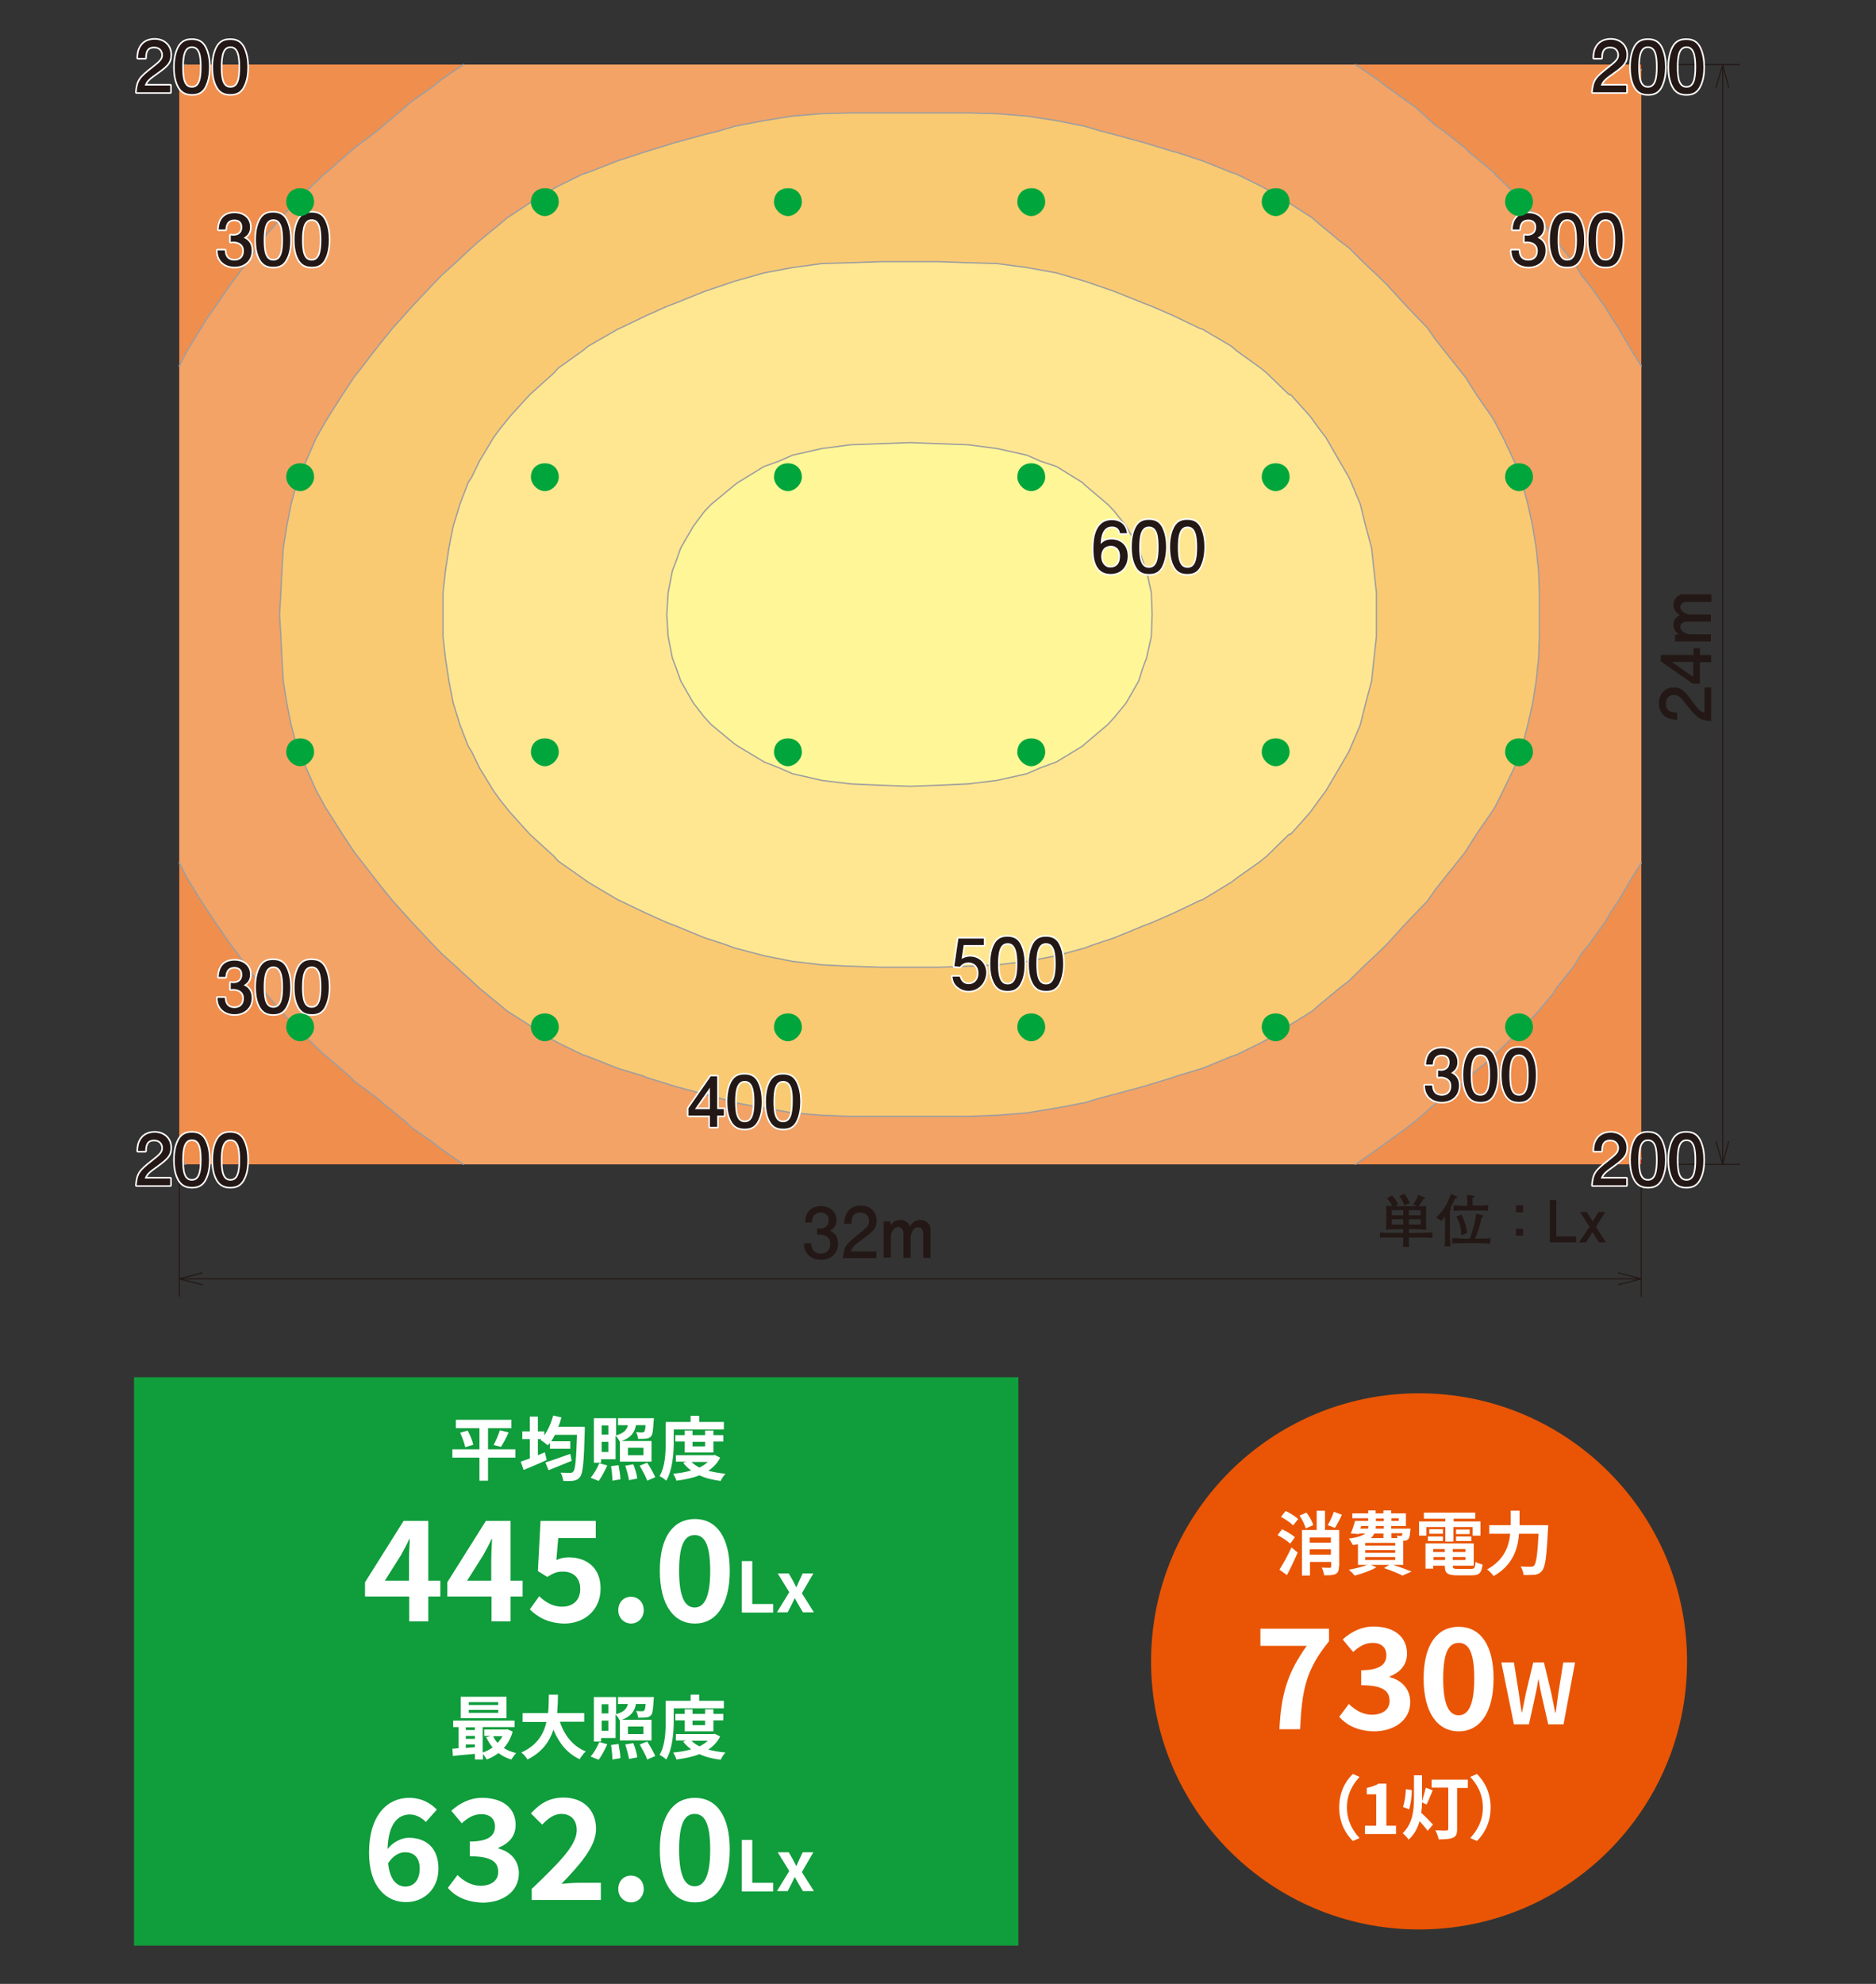 <?xml version="1.0" encoding="utf-8"?>
<!-- Generator: Adobe Illustrator 25.2.1, SVG Export Plug-In . SVG Version: 6.00 Build 0)  -->
<svg version="1.1" xmlns="http://www.w3.org/2000/svg" xmlns:xlink="http://www.w3.org/1999/xlink" x="0px" y="0px"
	 viewBox="0 0 700 740" style="enable-background:new 0 0 700 740;" xml:space="preserve">
<rect x="0" y="0" width="700" height="740" fill="#333333" stroke="none"/>
<style type="text/css">
	
		.グラフィックスタイル_x0020_2{fill:#231815;stroke:#FFFFFF;stroke-width:1.2;stroke-linecap:round;stroke-linejoin:round;}
	.st0{fill:none;}
	.st1{fill:#E95504;}
	.st2{fill:#FFFFFF;}
	.st3{fill:none;stroke:#109D3C;stroke-width:2;}
	.st4{fill:#109D3C;}
	.st5{fill:none;stroke:#CCCCCC;stroke-width:2;stroke-miterlimit:10;stroke-dasharray:3,2;}
	.st6{fill:none;stroke:#000000;stroke-width:2;stroke-miterlimit:10;}
	.st7{fill:none;stroke:#109D3C;stroke-width:4;stroke-miterlimit:10;}
	.st8{fill:none;stroke:#000000;stroke-miterlimit:10;}
	.st9{fill:none;stroke:#109D3C;stroke-miterlimit:10;}
	.st10{fill:none;stroke:#231815;stroke-width:0.6;stroke-linejoin:round;stroke-miterlimit:10;}
	.st11{fill:none;stroke:#231815;stroke-width:0.428;stroke-linecap:round;stroke-linejoin:round;stroke-miterlimit:10;}
	.st12{fill:none;stroke:#231815;stroke-width:0.535;stroke-linecap:round;stroke-linejoin:round;stroke-miterlimit:10;}
	.st13{fill-rule:evenodd;clip-rule:evenodd;fill:#E95504;}
	.st14{fill-rule:evenodd;clip-rule:evenodd;fill:#F08C00;}
	
		.st15{fill-rule:evenodd;clip-rule:evenodd;fill:none;stroke:#9E9E9F;stroke-width:0.5;stroke-linecap:round;stroke-linejoin:round;stroke-miterlimit:2.377;}
	.st16{fill-rule:evenodd;clip-rule:evenodd;fill:#F3A251;}
	
		.st17{fill-rule:evenodd;clip-rule:evenodd;fill:#F7B86D;stroke:#9E9E9F;stroke-width:0.5;stroke-linecap:round;stroke-linejoin:round;stroke-miterlimit:2.377;}
	
		.st18{fill-rule:evenodd;clip-rule:evenodd;fill:#FFE57A;stroke:#9E9E9F;stroke-width:0.5;stroke-linecap:round;stroke-linejoin:round;stroke-miterlimit:10;}
	
		.st19{fill-rule:evenodd;clip-rule:evenodd;fill:#FFF57F;stroke:#9E9E9F;stroke-width:0.5;stroke-linecap:round;stroke-linejoin:round;stroke-miterlimit:10;}
	
		.st20{fill-rule:evenodd;clip-rule:evenodd;fill:#FFFAC6;stroke:#9E9E9F;stroke-width:0.5;stroke-linecap:round;stroke-linejoin:round;stroke-miterlimit:10;}
	.st21{fill:none;stroke:#231815;stroke-width:0.428;stroke-miterlimit:10;}
	.st22{fill:none;stroke:#231815;stroke-width:0.428;stroke-miterlimit:10;stroke-dasharray:2.117,2.117;}
	.st23{fill:none;stroke:#231815;stroke-width:0.428;stroke-miterlimit:10;stroke-dasharray:21.168,2.117,2.117,2.117;}
	.st24{fill:#231815;}
	.st25{fill:none;stroke:#FFFFFF;stroke-width:1.2;stroke-linecap:round;stroke-linejoin:round;}
	.st26{fill:none;stroke:#000000;stroke-width:0.4;stroke-linecap:round;stroke-linejoin:round;stroke-miterlimit:10;}
	.st27{fill-rule:evenodd;clip-rule:evenodd;fill:#E95550;}
	.st28{fill-rule:evenodd;clip-rule:evenodd;fill:#F08E4D;}
	
		.st29{fill-rule:evenodd;clip-rule:evenodd;fill:#F08E4D;stroke:#9E9E9F;stroke-width:0.5;stroke-linecap:round;stroke-linejoin:round;stroke-miterlimit:2.377;}
	.st30{fill-rule:evenodd;clip-rule:evenodd;fill:#F3A366;}
	
		.st31{fill-rule:evenodd;clip-rule:evenodd;fill:#FACB7E;stroke:#9E9E9F;stroke-width:0.5;stroke-linecap:round;stroke-linejoin:round;stroke-miterlimit:2.377;}
	.st32{fill:#00A63C;}
	
		.st33{fill-rule:evenodd;clip-rule:evenodd;fill:none;stroke:#9E9E9F;stroke-width:0.5;stroke-linecap:round;stroke-linejoin:round;stroke-miterlimit:10;}
	
		.st34{fill-rule:evenodd;clip-rule:evenodd;fill:#FACA72;stroke:#9E9E9F;stroke-width:0.5;stroke-linecap:round;stroke-linejoin:round;stroke-miterlimit:2.377;}
	
		.st35{fill-rule:evenodd;clip-rule:evenodd;fill:#FFE791;stroke:#9E9E9F;stroke-width:0.5;stroke-linecap:round;stroke-linejoin:round;stroke-miterlimit:10;}
	
		.st36{fill-rule:evenodd;clip-rule:evenodd;fill:#FFF697;stroke:#9E9E9F;stroke-width:0.5;stroke-linecap:round;stroke-linejoin:round;stroke-miterlimit:10;}
	.st37{fill:none;stroke:#FFFFFF;stroke-width:0.4;stroke-linecap:round;stroke-linejoin:round;stroke-miterlimit:10;}
	.st38{fill-rule:evenodd;clip-rule:evenodd;fill:#F4AE7D;}
	.st39{fill-rule:evenodd;clip-rule:evenodd;fill:#FACB7E;}
	
		.st40{fill-rule:evenodd;clip-rule:evenodd;fill:none;stroke:#9E9E9F;stroke-width:0.5;stroke-linecap:round;stroke-linejoin:round;stroke-miterlimit:1.698;}
	
		.st41{fill-rule:evenodd;clip-rule:evenodd;fill:#FFE57A;stroke:#9E9E9F;stroke-width:0.5;stroke-linecap:round;stroke-linejoin:round;stroke-miterlimit:1.698;}
	
		.st42{fill-rule:evenodd;clip-rule:evenodd;fill:#FFF57F;stroke:#9E9E9F;stroke-width:0.5;stroke-linecap:round;stroke-linejoin:round;stroke-miterlimit:1.698;}
	
		.st43{fill-rule:evenodd;clip-rule:evenodd;fill:#FFF8B0;stroke:#9E9E9F;stroke-width:0.5;stroke-linecap:round;stroke-linejoin:round;stroke-miterlimit:1.698;}
	
		.st44{fill-rule:evenodd;clip-rule:evenodd;fill:none;stroke:#9E9E9F;stroke-width:0.501;stroke-linecap:round;stroke-linejoin:round;stroke-miterlimit:10;}
	.st45{fill:none;stroke:#FFFFFF;stroke-width:1.012;stroke-linecap:round;stroke-linejoin:round;}
	.st46{fill:none;stroke:#231815;stroke-width:0.4;stroke-linecap:round;stroke-linejoin:round;stroke-miterlimit:10;}
	.st47{fill-rule:evenodd;clip-rule:evenodd;fill:#E50012;}
	.st48{fill-rule:evenodd;clip-rule:evenodd;fill:#E95520;}
	.st49{fill-rule:evenodd;clip-rule:evenodd;fill:#F3A481;}
	.st50{fill-rule:evenodd;clip-rule:evenodd;fill:#FFF57F;}
</style>
<g id="デザイン">
	<g>
		<g>
			<rect x="66.9" y="24.1" class="st48" width="545.5" height="410.2"/>
			<polyline class="st28" points="66.9,26.1 69.1,24.1 609.8,24.1 612.4,26.1 612.4,432.1 609.8,434.3 69.1,434.3 66.9,432.1 			"/>
			<g>
				<line class="st33" x1="69.1" y1="434.3" x2="66.9" y2="432.1"/>
				<line class="st33" x1="612.4" y1="432.1" x2="609.8" y2="434.3"/>
				<line class="st33" x1="609.8" y1="24.1" x2="612.4" y2="26.1"/>
				<line class="st33" x1="66.9" y1="26.1" x2="69.1" y2="24.1"/>
			</g>
			<polyline class="st30" points="66.9,136.5 69.8,130.9 75,122.4 77.5,118.4 80.4,114.3 86,106.1 88.6,102.7 92,98 98,89.8 
				99.2,87.7 104.8,81.3 110.2,75.4 112.4,73.2 120.9,65 121.4,64.7 130.3,56.9 132.1,55.3 140.6,48.9 143.1,46.8 150.9,40.2 
				153.8,37.7 161.5,32.3 164.8,29.6 172.9,24.1 505.8,24.1 513.9,29.6 517.4,32.3 524.9,37.7 528.4,40.2 535.6,46.8 538.7,48.9 
				546.8,55.3 548.4,56.9 557.8,64.7 557.8,65 566.3,73.2 568.5,75.4 574.1,81.3 579.5,87.7 580.7,89.8 587.3,98 590.1,102.7 
				592.9,106.1 598.8,114.3 601.3,118.4 603.9,122.4 608.9,130.9 612.4,136.5 612.4,321.9 608.9,327.5 603.9,336 601.3,339.8 
				598.8,344.1 592.9,352.3 590.1,355.7 587.3,360.4 580.7,368.6 579.5,370.6 574.1,377.1 568.5,383.1 566.3,385.2 557.8,393.4 
				557.8,393.7 548.4,401.3 546.8,403.2 538.7,409.5 535.6,411.7 528.4,418 524.9,420.7 517.4,426.1 513.9,428.7 505.8,434.3 
				172.9,434.3 164.8,428.7 161.5,426.1 153.8,420.7 150.9,418 143.1,411.7 140.6,409.5 132.1,403.2 130.3,401.3 121.4,393.7 
				120.9,393.4 112.4,385.2 110.2,383.1 104.8,377.1 99.2,370.6 98,368.6 92,360.4 88.6,355.7 86,352.3 80.4,344.1 77.5,339.8 
				75,336 69.8,327.5 66.9,321.9 			"/>
			<g>
				<polyline class="st33" points="172.9,434.3 164.8,428.7 161.5,426.1 153.8,420.7 150.9,418 143.1,411.7 140.6,409.5 
					132.1,403.2 130.3,401.3 121.4,393.7 120.9,393.4 112.4,385.2 110.2,383.1 104.8,377.1 99.2,370.6 98,368.6 92,360.4 
					88.6,355.7 86,352.3 80.4,344.1 77.5,339.8 75,336 69.8,327.5 66.9,321.9 				"/>
				<polyline class="st33" points="612.4,321.9 608.9,327.5 603.9,336 601.3,339.8 598.8,344.1 592.9,352.3 590.1,355.7 
					587.3,360.4 580.7,368.6 579.5,370.6 574.1,377.1 568.5,383.1 566.3,385.2 557.8,393.4 557.8,393.7 548.4,401.3 546.8,403.2 
					538.7,409.5 535.6,411.7 528.4,418 524.9,420.7 517.4,426.1 513.9,428.7 505.8,434.3 				"/>
				<polyline class="st33" points="505.8,24.1 513.9,29.6 517.4,32.3 524.9,37.7 528.4,40.2 535.6,46.8 538.7,48.9 546.8,55.3 
					548.4,56.9 557.8,64.7 557.8,65 566.3,73.2 568.5,75.4 574.1,81.3 579.5,87.7 580.7,89.8 587.3,98 590.1,102.7 592.9,106.1 
					598.8,114.3 601.3,118.4 603.9,122.4 608.9,130.9 612.4,136.5 				"/>
				<polyline class="st33" points="66.9,136.5 69.8,130.9 75,122.4 77.5,118.4 80.4,114.3 86,106.1 88.6,102.7 92,98 98,89.8 
					99.2,87.7 104.8,81.3 110.2,75.4 112.4,73.2 120.9,65 121.4,64.7 130.3,56.9 132.1,55.3 140.6,48.9 143.1,46.8 150.9,40.2 
					153.8,37.7 161.5,32.3 164.8,29.6 172.9,24.1 				"/>
			</g>
			<polyline class="st34" points="108.6,270.3 110.2,276.3 111.1,278.3 114.2,286.4 118,294.9 121.4,301.1 122.7,303.1 127.8,311.2 
				132.1,317.7 133.4,319.4 139.7,327.5 143.1,331.8 146.5,336 153.8,344.1 161.5,352.3 164.8,355.7 170,360.4 176,365.9 
				178.9,368.6 186.6,374.9 189.2,377.1 197.7,382.5 201.4,385.2 208.3,389 217.3,393.4 219.5,394.1 230.5,398.5 239.9,401.3 
				241.2,401.9 252.2,405.3 262.9,408.2 268.1,409.5 274.1,411.3 285.1,413.3 295.7,415.1 306.7,416 317.4,416.4 361.3,416.4 
				372,416 383.2,415.1 394.2,413.3 404.8,411.3 410.8,409.5 415.8,408.2 426.5,405.3 437.7,401.9 439.3,401.3 448.7,398.5 
				459.4,394.1 461.5,393.4 470.4,389 477.6,385.2 481,382.5 489.7,377.1 492.2,374.9 499.8,368.6 503.3,365.9 508.9,360.4 
				513.9,355.7 517.4,352.3 524.9,344.1 532.7,336 535.6,331.8 539,327.5 545.5,319.4 546.8,317.7 550.9,311.2 556.5,303.1 
				557.8,301.1 560.9,294.9 565,286.4 568.1,278.3 568.5,276.3 570.1,270.3 571.9,262.2 573.2,254 574.1,245.5 574.4,237.4 
				574.4,221.1 574.1,212.9 573.2,204.4 571.9,196.3 570.1,188.1 568.5,182.2 568.1,180 565,172 560.9,163.3 557.8,157.4 
				556.5,155.2 550.9,147.2 546.8,140.7 545.5,139.1 539,130.9 535.6,126.6 532.7,122.4 524.9,114.3 517.4,106.1 513.9,102.7 
				508.9,98 503.3,92.4 499.8,89.8 492.2,83.5 489.7,81.3 481,75.7 477.6,73.2 470.4,69.4 461.5,65 459.4,64.3 448.7,60 439.3,56.9 
				437.7,56.5 426.5,53.1 415.8,50.2 410.8,48.9 404.8,47.1 394.2,45 383.2,43.3 372,42.4 361.3,42.1 317.4,42.1 306.7,42.4 
				295.7,43.3 285.1,45 274.1,47.1 268.1,48.9 262.9,50.2 252.2,53.1 241.2,56.5 239.9,56.9 230.5,60 219.5,64.3 217.3,65 
				208.3,69.4 201.4,73.2 197.7,75.7 189.2,81.3 186.6,83.5 178.9,89.8 176,92.4 170,98 164.8,102.7 161.5,106.1 153.8,114.3 
				146.5,122.4 143.1,126.6 139.7,130.9 133.4,139.1 132.1,140.7 127.8,147.2 122.7,155.2 121.4,157.4 118,163.3 114.2,172 
				111.1,180 110.2,182.2 108.6,188.1 107,196.3 105.7,204.4 105.2,212.9 104.8,221.1 104.3,229.2 104.8,237.4 105.2,245.5 
				105.7,254 107,262.2 108.6,270.3 			"/>
			<polyline class="st35" points="174.7,278.3 176,280.4 178.9,286.4 184.1,294.9 186.6,298.4 190.4,303.1 197.7,311.2 206.7,319.4 
				208.3,321.2 217.3,327.5 219.5,329.1 230.5,335.6 231.4,336 241.2,340.7 248.8,344.1 252.2,345.4 262.9,349.8 270.6,352.3 
				274.1,353.6 285.1,356.5 295.7,358.6 306.7,359.9 317,360.4 317.4,360.4 328.6,360.8 350.3,360.8 361.3,360.4 361.8,360.4 
				372,359.9 383.2,358.6 394.2,356.5 404.8,353.6 408.3,352.3 415.8,349.8 426.5,345.4 429.9,344.1 437.7,340.7 447.5,336 
				448.7,335.6 459.4,329.1 461.5,327.5 470.4,321.2 472.6,319.4 481,311.2 481.6,311.2 488.8,303.1 492.2,298.4 494.8,294.9 
				499.8,286.4 503.3,280.4 504.2,278.3 507.6,270.3 509.6,262.2 511.8,254 512.7,245.5 513.6,237.4 513.6,221.1 512.7,212.9 
				511.8,204.4 509.6,196.3 507.6,188.1 504.2,180 503.3,178 499.8,172 494.8,163.3 492.2,159.9 488.8,155.2 481.6,147.2 481,147.2 
				472.6,139.1 470.4,137.3 461.5,130.9 459.4,129.1 448.7,122.8 447.5,122.4 437.7,117.7 429.9,114.3 426.5,113 415.8,108.7 
				408.3,106.1 404.8,104.9 394.2,101.8 383.2,99.8 372,98.3 361.8,98 361.3,98 350.3,97.6 328.6,97.6 317.4,98 317,98 306.7,98.3 
				295.7,99.8 285.1,101.8 274.1,104.9 270.6,106.1 262.9,108.7 252.2,113 248.8,114.3 241.2,117.7 231.4,122.4 230.5,122.8 
				219.5,129.1 217.3,130.9 208.3,137.3 206.7,139.1 197.7,147.2 190.4,155.2 186.6,159.9 184.1,163.3 178.9,172 176,178 174.7,180 
				171.6,188.1 169.1,196.3 167.5,204.4 166.2,212.9 165.3,221.1 165.3,237.4 166.2,245.5 167.5,254 169.1,262.2 171.6,270.3 
				174.7,278.3 			"/>
			<polyline class="st36" points="250.9,245.5 252.2,248.9 254,254 258.7,262.2 262.9,267.6 265.4,270.3 274.1,277.5 275.3,278.3 
				285.1,284.2 290.7,286.4 295.7,288.6 306.7,291.1 317.4,292.4 328.6,292.9 339.6,293.3 350.3,292.9 361.3,292.4 372,291.1 
				383.2,288.6 388.2,286.4 394.2,284.2 403.9,278.3 404.8,277.5 413.3,270.3 415.8,267.6 420.2,262.2 424.9,254 426.5,248.9 
				427.8,245.5 429.6,237.4 429.9,229.2 429.6,221.1 427.8,212.9 426.5,209.5 424.9,204.4 420.2,196.3 415.8,190.7 413.3,188.1 
				404.8,180.9 403.9,180 394.2,174 388.2,172 383.2,169.8 372,167.3 361.3,165.9 350.3,165.5 339.6,165.1 328.6,165.5 317.4,165.9 
				306.7,167.3 295.7,169.8 290.7,172 285.1,174 275.3,180 274.1,180.9 265.4,188.1 262.9,190.7 258.7,196.3 254,204.4 252.2,209.5 
				250.9,212.9 249.3,221.1 248.8,229.2 249.3,237.4 250.9,245.5 			"/>
			<g>
				<line class="st46" x1="66.9" y1="440.8" x2="66.9" y2="483.5"/>
				<line class="st46" x1="612.4" y1="440.8" x2="612.4" y2="483.5"/>
				<line class="st46" x1="66.9" y1="477" x2="612.4" y2="477"/>
				<line class="st46" x1="603.9" y1="479.2" x2="612.4" y2="477"/>
				<line class="st46" x1="612.4" y1="477" x2="603.9" y2="474.8"/>
				<line class="st46" x1="75.4" y1="474.8" x2="66.9" y2="477"/>
				<line class="st46" x1="66.9" y1="477" x2="75.4" y2="479.2"/>
			</g>
			<g>
				<path class="st24" d="M306.3,469.9c-1.2,0-3.8-0.3-5.3-2.5c-0.9-1.4-1-2.6-1-3.6h2.7c0,0.9,0.2,3.8,3.6,3.8
					c1.7,0,3.5-0.9,3.5-3.6c0-1.4-0.5-2-0.9-2.4c-0.9-0.9-2.3-1.1-3-1.1c-0.2,0-0.7,0-1,0.1v-2.4c0.5,0.1,1,0.1,1.1,0.1
					c0.8,0,3.2-0.3,3.2-3.2c0-2.2-1.6-2.8-2.9-2.8c-3.2,0-3.3,2.8-3.4,3.7h-2.5c0.1-1.5,0.4-6.1,6-6.1c2.7,0,5.7,1.6,5.7,5.2
					c0,2.3-1.2,3.3-2.4,4c0.7,0.3,3,1.3,3,4.7C312.7,467.9,309.7,469.9,306.3,469.9z"/>
				<path class="st24" d="M321.9,462.2c-2.7,1.9-3.8,2.8-4.4,4.6h9.5v2.5h-12.5c0.4-4.4,1.2-5.3,5.9-9c3.1-2.4,3.9-3.3,3.9-4.9
					c0-1.4-0.9-3.1-3.3-3.1c-3.2,0-3.3,2.8-3.3,4.2h-2.7c0.1-1.6,0.2-2.9,1.2-4.4c1.3-2,3.6-2.4,5-2.4c3.4,0,5.9,2.2,5.9,5.6
					C327.1,458.2,325.7,459.4,321.9,462.2z"/>
				<path class="st24" d="M344.5,469.3v-9.1c0-1.2-0.6-2.4-1.9-2.4c-2.2,0-2.8,3-2.8,3.7v7.7h-2.7v-9.1c0-1.1-0.6-2.4-1.9-2.4
					c-1.9,0-2.8,2.3-2.8,3.7v7.7h-2.7v-13.5h2.5l0.2,1.5c0.8-1.6,2.6-2.1,3.6-2.1c0.2,0,2.6,0,3.6,2.5c1-2.1,3-2.5,3.8-2.5
					c1.8,0,3.8,1.4,3.8,3.6v10.6H344.5z"/>
			</g>
			<g>
				<line class="st46" x1="618.7" y1="434.3" x2="649.1" y2="434.3"/>
				<line class="st46" x1="618.7" y1="24.1" x2="649.1" y2="24.1"/>
				<line class="st46" x1="642.8" y1="434.3" x2="642.8" y2="24.1"/>
				<line class="st46" x1="645" y1="32.6" x2="642.8" y2="24.1"/>
				<line class="st46" x1="642.8" y1="24.1" x2="640.3" y2="32.6"/>
				<line class="st46" x1="640.3" y1="425.8" x2="642.8" y2="434.3"/>
				<line class="st46" x1="642.8" y1="434.3" x2="645" y2="425.8"/>
			</g>
			<g>
				<path class="st24" d="M631.4,261.5c1.9,2.7,2.8,3.8,4.6,4.4v-9.5h2.5V269c-4.4-0.4-5.3-1.2-9-5.9c-2.4-3.1-3.3-3.9-4.9-3.9
					c-1.4,0-3,0.9-3,3.3c0,3.2,2.8,3.3,4.2,3.3v2.7c-1.5-0.1-2.9-0.2-4.4-1.2c-2-1.3-2.4-3.6-2.4-5c0-3.4,2.2-5.9,5.6-5.9
					C627.4,256.4,628.6,257.8,631.4,261.5z"/>
				<path class="st24" d="M634.3,244.3h4.2v2.7h-4.2v8h-2.7l-11.9-8.3v-2.4h12.2v-2.5h2.4V244.3z M623.8,246.9l8,5.6v-5.6H623.8z"/>
				<path class="st24" d="M638.5,224.5h-9.1c-1.2,0-2.4,0.6-2.4,1.9c0,2.2,3,2.8,3.7,2.8h7.7v2.7h-9.1c-1.1,0-2.3,0.6-2.3,1.9
					c0,1.9,2.3,2.8,3.7,2.8h7.7v2.7H625v-2.5l1.5-0.2c-1.6-0.8-2.1-2.6-2.1-3.6c0-0.2,0-2.6,2.5-3.6c-2.1-1-2.5-3-2.5-3.8
					c0-1.8,1.4-3.9,3.6-3.9h10.6V224.5z"/>
			</g>
			<g>
				<g>
					<g>
						<path class="st25" d="M58.4,27.3c-2.7,1.9-3.8,2.8-4.4,4.6h9.5v2.5H51c0.4-4.4,1.2-5.3,5.9-9c3.1-2.4,3.9-3.3,3.9-4.9
							c0-1.4-0.9-3.1-3.3-3.1c-3.2,0-3.3,2.8-3.3,4.2h-2.7c0.1-1.6,0.2-2.9,1.2-4.4c1.3-2,3.6-2.4,5-2.4c3.4,0,5.9,2.2,5.9,5.6
							C63.6,23.4,62.2,24.6,58.4,27.3z"/>
						<path class="st25" d="M76.5,32.3c-1.3,2.6-3.4,2.8-4.9,2.8c-2,0-3.7-0.6-4.9-2.8c-1.3-2.4-1.5-5.3-1.5-7.3
							c0-1.8,0.2-4.8,1.5-7.3c1.3-2.5,3.3-2.8,4.9-2.8c1.9,0,3.7,0.5,4.9,2.8c1.2,2.4,1.5,5.1,1.5,7.3C78,27.1,77.7,29.9,76.5,32.3z
							 M71.6,17.3c-3,0-3.6,3.5-3.6,7.7c0,3.9,0.4,7.7,3.6,7.7c3,0,3.6-3.4,3.6-7.7C75.2,21.1,74.8,17.3,71.6,17.3z"/>
						<path class="st25" d="M90.8,32.3c-1.3,2.6-3.4,2.8-4.9,2.8c-2,0-3.7-0.6-4.9-2.8c-1.3-2.4-1.5-5.3-1.5-7.3
							c0-1.8,0.2-4.8,1.5-7.3c1.3-2.5,3.3-2.8,4.9-2.8c1.9,0,3.7,0.5,4.9,2.8c1.2,2.4,1.5,5.1,1.5,7.3
							C92.3,27.1,92.1,29.9,90.8,32.3z M86,17.3c-3,0-3.6,3.5-3.6,7.7c0,3.9,0.4,7.7,3.6,7.7c3,0,3.6-3.4,3.6-7.7
							C89.6,21.1,89.1,17.3,86,17.3z"/>
					</g>
					<g>
						<path class="st25" d="M58.4,435c-2.7,1.9-3.8,2.8-4.4,4.6h9.5v2.5H51c0.4-4.4,1.2-5.3,5.9-9c3.1-2.4,3.9-3.3,3.9-4.9
							c0-1.4-0.9-3.1-3.3-3.1c-3.2,0-3.3,2.8-3.3,4.2h-2.7c0.1-1.6,0.2-2.9,1.2-4.4c1.3-2,3.6-2.4,5-2.4c3.4,0,5.9,2.2,5.9,5.6
							C63.6,431,62.2,432.2,58.4,435z"/>
						<path class="st25" d="M76.5,439.9c-1.3,2.6-3.4,2.8-4.9,2.8c-2,0-3.7-0.6-4.9-2.8c-1.3-2.4-1.5-5.3-1.5-7.3
							c0-1.8,0.2-4.8,1.5-7.3c1.3-2.5,3.3-2.8,4.9-2.8c1.9,0,3.7,0.5,4.9,2.8c1.2,2.4,1.5,5.1,1.5,7.3
							C78,434.7,77.7,437.6,76.5,439.9z M71.6,425c-3,0-3.6,3.5-3.6,7.7c0,3.9,0.4,7.7,3.6,7.7c3,0,3.6-3.4,3.6-7.7
							C75.2,428.7,74.8,425,71.6,425z"/>
						<path class="st25" d="M90.8,439.9c-1.3,2.6-3.4,2.8-4.9,2.8c-2,0-3.7-0.6-4.9-2.8c-1.3-2.4-1.5-5.3-1.5-7.3
							c0-1.8,0.2-4.8,1.5-7.3c1.3-2.5,3.3-2.8,4.9-2.8c1.9,0,3.7,0.5,4.9,2.8c1.2,2.4,1.5,5.1,1.5,7.3
							C92.3,434.7,92.1,437.6,90.8,439.9z M86,425c-3,0-3.6,3.5-3.6,7.7c0,3.9,0.4,7.7,3.6,7.7c3,0,3.6-3.4,3.6-7.7
							C89.6,428.7,89.1,425,86,425z"/>
					</g>
					<g>
						<path class="st25" d="M601.7,435c-2.7,1.9-3.8,2.8-4.4,4.6h9.5v2.5h-12.5c0.4-4.4,1.2-5.3,5.9-9c3.1-2.4,3.9-3.3,3.9-4.9
							c0-1.4-0.9-3.1-3.3-3.1c-3.2,0-3.3,2.8-3.3,4.2h-2.7c0.1-1.6,0.2-2.9,1.2-4.4c1.3-2,3.6-2.4,5-2.4c3.4,0,5.9,2.2,5.9,5.6
							C606.9,431,605.5,432.2,601.7,435z"/>
						<path class="st25" d="M619.8,439.9c-1.3,2.6-3.4,2.8-4.9,2.8c-2,0-3.7-0.6-4.9-2.8c-1.3-2.4-1.5-5.3-1.5-7.3
							c0-1.8,0.2-4.8,1.5-7.3c1.3-2.5,3.3-2.8,4.9-2.8c1.9,0,3.7,0.5,4.9,2.8c1.2,2.4,1.5,5.1,1.5,7.3
							C621.3,434.7,621,437.6,619.8,439.9z M614.9,425c-3,0-3.6,3.5-3.6,7.7c0,3.9,0.4,7.7,3.6,7.7c3,0,3.6-3.4,3.6-7.7
							C618.5,428.7,618.1,425,614.9,425z"/>
						<path class="st25" d="M634.1,439.9c-1.3,2.6-3.4,2.8-4.9,2.8c-2,0-3.7-0.6-4.9-2.8c-1.3-2.4-1.5-5.3-1.5-7.3
							c0-1.8,0.2-4.8,1.5-7.3c1.3-2.5,3.3-2.8,4.9-2.8c1.9,0,3.7,0.5,4.9,2.8c1.2,2.4,1.5,5.1,1.5,7.3
							C635.6,434.7,635.4,437.6,634.1,439.9z M629.3,425c-3,0-3.6,3.5-3.6,7.7c0,3.9,0.4,7.7,3.6,7.7c3,0,3.6-3.4,3.6-7.7
							C632.9,428.7,632.4,425,629.3,425z"/>
					</g>
					<g>
						<path class="st25" d="M601.7,27.3c-2.7,1.9-3.8,2.8-4.4,4.6h9.5v2.5h-12.5c0.4-4.4,1.2-5.3,5.9-9c3.1-2.4,3.9-3.3,3.9-4.9
							c0-1.4-0.9-3.1-3.3-3.1c-3.2,0-3.3,2.8-3.3,4.2h-2.7c0.1-1.6,0.2-2.9,1.2-4.4c1.3-2,3.6-2.4,5-2.4c3.4,0,5.9,2.2,5.9,5.6
							C606.9,23.4,605.5,24.6,601.7,27.3z"/>
						<path class="st25" d="M619.8,32.3c-1.3,2.6-3.4,2.8-4.9,2.8c-2,0-3.7-0.6-4.9-2.8c-1.3-2.4-1.5-5.3-1.5-7.3
							c0-1.8,0.2-4.8,1.5-7.3c1.3-2.5,3.3-2.8,4.9-2.8c1.9,0,3.7,0.5,4.9,2.8c1.2,2.4,1.5,5.1,1.5,7.3
							C621.3,27.1,621,29.9,619.8,32.3z M614.9,17.3c-3,0-3.6,3.5-3.6,7.7c0,3.9,0.4,7.7,3.6,7.7c3,0,3.6-3.4,3.6-7.7
							C618.5,21.1,618.1,17.3,614.9,17.3z"/>
						<path class="st25" d="M634.1,32.3c-1.3,2.6-3.4,2.8-4.9,2.8c-2,0-3.7-0.6-4.9-2.8c-1.3-2.4-1.5-5.3-1.5-7.3
							c0-1.8,0.2-4.8,1.5-7.3c1.3-2.5,3.3-2.8,4.9-2.8c1.9,0,3.7,0.5,4.9,2.8c1.2,2.4,1.5,5.1,1.5,7.3
							C635.6,27.1,635.4,29.9,634.1,32.3z M629.3,17.3c-3,0-3.6,3.5-3.6,7.7c0,3.9,0.4,7.7,3.6,7.7c3,0,3.6-3.4,3.6-7.7
							C632.9,21.1,632.4,17.3,629.3,17.3z"/>
					</g>
					<g>
						<path class="st25" d="M87.5,99.5c-1.2,0-3.8-0.3-5.3-2.5c-0.9-1.4-1-2.6-1-3.6h2.7c0,0.9,0.2,3.8,3.6,3.8
							c1.7,0,3.5-0.9,3.5-3.6c0-1.4-0.5-2-0.9-2.4c-0.9-0.9-2.3-1.1-3-1.1c-0.2,0-0.7,0-1,0.1v-2.4c0.5,0.1,1,0.1,1.1,0.1
							c0.8,0,3.2-0.3,3.2-3.2c0-2.2-1.6-2.8-2.9-2.8c-3.2,0-3.3,2.8-3.4,3.7h-2.5c0.1-1.5,0.4-6.1,6-6.1c2.7,0,5.7,1.6,5.7,5.2
							c0,2.3-1.2,3.3-2.4,4c0.7,0.3,3,1.3,3,4.7C93.9,97.5,90.9,99.5,87.5,99.5z"/>
						<path class="st25" d="M106.8,96.7c-1.3,2.6-3.4,2.8-4.9,2.8c-2,0-3.7-0.6-4.9-2.8c-1.3-2.4-1.5-5.3-1.5-7.3
							c0-1.8,0.2-4.8,1.5-7.3c1.3-2.5,3.3-2.8,4.9-2.8c1.9,0,3.7,0.5,4.9,2.8c1.2,2.4,1.5,5.1,1.5,7.3
							C108.3,91.6,108.1,94.4,106.8,96.7z M102,81.8c-3,0-3.6,3.5-3.6,7.7c0,3.9,0.4,7.7,3.6,7.7c3,0,3.6-3.4,3.6-7.7
							C105.6,85.6,105.1,81.8,102,81.8z"/>
						<path class="st25" d="M121.2,96.7c-1.3,2.6-3.4,2.8-4.9,2.8c-2,0-3.7-0.6-4.9-2.8c-1.3-2.4-1.5-5.3-1.5-7.3
							c0-1.8,0.2-4.8,1.5-7.3c1.3-2.5,3.3-2.8,4.9-2.8c1.9,0,3.7,0.5,4.9,2.8c1.2,2.4,1.5,5.1,1.5,7.3
							C122.7,91.6,122.4,94.4,121.2,96.7z M116.3,81.8c-3,0-3.6,3.5-3.6,7.7c0,3.9,0.4,7.7,3.6,7.7c3,0,3.6-3.4,3.6-7.7
							C119.9,85.6,119.5,81.8,116.3,81.8z"/>
					</g>
					<g>
						<path class="st25" d="M87.5,378.3c-1.2,0-3.8-0.3-5.3-2.5c-0.9-1.4-1-2.6-1-3.6h2.7c0,0.9,0.2,3.8,3.6,3.8
							c1.7,0,3.5-0.9,3.5-3.6c0-1.4-0.5-2-0.9-2.4c-0.9-0.9-2.3-1.1-3-1.1c-0.2,0-0.7,0-1,0.1v-2.4c0.5,0.1,1,0.1,1.1,0.1
							c0.8,0,3.2-0.3,3.2-3.2c0-2.2-1.6-2.8-2.9-2.8c-3.2,0-3.3,2.8-3.4,3.7h-2.5c0.1-1.5,0.4-6.1,6-6.1c2.7,0,5.7,1.6,5.7,5.2
							c0,2.3-1.2,3.3-2.4,4c0.7,0.3,3,1.3,3,4.7C93.9,376.2,90.9,378.3,87.5,378.3z"/>
						<path class="st25" d="M106.8,375.5c-1.3,2.6-3.4,2.8-4.9,2.8c-2,0-3.7-0.6-4.9-2.8c-1.3-2.4-1.5-5.3-1.5-7.3
							c0-1.8,0.2-4.8,1.5-7.3c1.3-2.5,3.3-2.8,4.9-2.8c1.9,0,3.7,0.5,4.9,2.8c1.2,2.4,1.5,5.1,1.5,7.3
							C108.3,370.3,108.1,373.1,106.8,375.5z M102,360.5c-3,0-3.6,3.5-3.6,7.7c0,3.9,0.4,7.7,3.6,7.7c3,0,3.6-3.4,3.6-7.7
							C105.6,364.3,105.1,360.5,102,360.5z"/>
						<path class="st25" d="M121.2,375.5c-1.3,2.6-3.4,2.8-4.9,2.8c-2,0-3.7-0.6-4.9-2.8c-1.3-2.4-1.5-5.3-1.5-7.3
							c0-1.8,0.2-4.8,1.5-7.3c1.3-2.5,3.3-2.8,4.9-2.8c1.9,0,3.7,0.5,4.9,2.8c1.2,2.4,1.5,5.1,1.5,7.3
							C122.7,370.3,122.4,373.1,121.2,375.5z M116.3,360.5c-3,0-3.6,3.5-3.6,7.7c0,3.9,0.4,7.7,3.6,7.7c3,0,3.6-3.4,3.6-7.7
							C119.9,364.3,119.5,360.5,116.3,360.5z"/>
					</g>
					<g>
						<path class="st25" d="M538,411c-1.2,0-3.8-0.3-5.3-2.5c-0.9-1.4-1-2.6-1-3.6h2.7c0,0.9,0.2,3.8,3.6,3.8c1.7,0,3.5-0.9,3.5-3.6
							c0-1.4-0.5-2-0.9-2.4c-0.9-0.9-2.3-1.1-3-1.1c-0.2,0-0.7,0-1,0.1v-2.4c0.5,0.1,1,0.1,1.1,0.1c0.8,0,3.2-0.3,3.2-3.2
							c0-2.2-1.6-2.8-2.9-2.8c-3.2,0-3.3,2.8-3.4,3.7h-2.5c0.1-1.5,0.4-6.1,6-6.1c2.7,0,5.7,1.6,5.7,5.2c0,2.3-1.2,3.3-2.4,4
							c0.7,0.3,3,1.3,3,4.7C544.4,409,541.4,411,538,411z"/>
						<path class="st25" d="M557.3,408.2c-1.3,2.6-3.4,2.8-4.9,2.8c-2,0-3.7-0.6-4.9-2.8c-1.3-2.4-1.5-5.3-1.5-7.3
							c0-1.8,0.2-4.8,1.5-7.3c1.3-2.5,3.3-2.8,4.9-2.8c1.9,0,3.7,0.5,4.9,2.8c1.2,2.4,1.5,5.1,1.5,7.3
							C558.8,403.1,558.5,405.9,557.3,408.2z M552.4,393.3c-3,0-3.6,3.5-3.6,7.7c0,3.9,0.4,7.7,3.6,7.7c3,0,3.6-3.4,3.6-7.7
							C556,397.1,555.6,393.3,552.4,393.3z"/>
						<path class="st25" d="M571.6,408.2c-1.3,2.6-3.4,2.8-4.9,2.8c-2,0-3.7-0.6-4.9-2.8c-1.3-2.4-1.5-5.3-1.5-7.3
							c0-1.8,0.2-4.8,1.5-7.3c1.3-2.5,3.3-2.8,4.9-2.8c1.9,0,3.7,0.5,4.9,2.8c1.2,2.4,1.5,5.1,1.5,7.3
							C573.1,403.1,572.9,405.9,571.6,408.2z M566.8,393.3c-3,0-3.6,3.5-3.6,7.7c0,3.9,0.4,7.7,3.6,7.7c3,0,3.6-3.4,3.6-7.7
							C570.4,397.1,569.9,393.3,566.8,393.3z"/>
					</g>
					<g>
						<path class="st25" d="M570.3,99.5c-1.2,0-3.8-0.3-5.3-2.5c-0.9-1.4-1-2.6-1-3.6h2.7c0,0.9,0.2,3.8,3.6,3.8
							c1.7,0,3.5-0.9,3.5-3.6c0-1.4-0.5-2-0.9-2.4c-0.9-0.9-2.3-1.1-3-1.1c-0.2,0-0.7,0-1,0.1v-2.4c0.5,0.1,1,0.1,1.1,0.1
							c0.8,0,3.2-0.3,3.2-3.2c0-2.2-1.6-2.8-2.9-2.8c-3.2,0-3.3,2.8-3.4,3.7h-2.5c0.1-1.5,0.4-6.1,6-6.1c2.7,0,5.7,1.6,5.7,5.2
							c0,2.3-1.2,3.3-2.4,4c0.7,0.3,3,1.3,3,4.7C576.7,97.5,573.7,99.5,570.3,99.5z"/>
						<path class="st25" d="M589.6,96.7c-1.3,2.6-3.4,2.8-4.9,2.8c-2,0-3.7-0.6-4.9-2.8c-1.3-2.4-1.5-5.3-1.5-7.3
							c0-1.8,0.2-4.8,1.5-7.3c1.3-2.5,3.3-2.8,4.9-2.8c1.9,0,3.7,0.5,4.9,2.8c1.2,2.4,1.5,5.1,1.5,7.3
							C591.1,91.6,590.9,94.4,589.6,96.7z M584.8,81.8c-3,0-3.6,3.5-3.6,7.7c0,3.9,0.4,7.7,3.6,7.7c3,0,3.6-3.4,3.6-7.7
							C588.4,85.6,587.9,81.8,584.8,81.8z"/>
						<path class="st25" d="M604,96.7c-1.3,2.6-3.4,2.8-4.9,2.8c-2,0-3.7-0.6-4.9-2.8c-1.3-2.4-1.5-5.3-1.5-7.3
							c0-1.8,0.2-4.8,1.5-7.3c1.3-2.5,3.3-2.8,4.9-2.8c1.9,0,3.7,0.5,4.9,2.8c1.2,2.4,1.5,5.1,1.5,7.3
							C605.5,91.6,605.2,94.4,604,96.7z M599.1,81.8c-3,0-3.6,3.5-3.6,7.7c0,3.9,0.4,7.7,3.6,7.7c3,0,3.6-3.4,3.6-7.7
							C602.7,85.6,602.3,81.8,599.1,81.8z"/>
					</g>
					<g>
						<path class="st25" d="M414.4,214.1c-6.3,0-6.4-6.8-6.4-9.4c0-2.8,0.2-10.7,6.9-10.7c2.1,0,5.1,0.9,5.6,4.9h-2.6
							c-0.1-0.7-0.5-2.5-3-2.5c-3.6,0-4.1,4-4.2,6.5c1.1-1,2-1.7,4.2-1.7c2.2,0,5.9,1.3,5.9,6.3
							C420.7,211.4,418.3,214.1,414.4,214.1z M414.6,203.6c-3.2,0-3.7,2.6-3.7,4c0,2.1,1.2,4.1,3.4,4.1c1.5,0,3.6-0.7,3.6-4.2
							C418,204.8,416.3,203.6,414.6,203.6z"/>
						<path class="st25" d="M433.6,211.3c-1.3,2.6-3.4,2.8-4.9,2.8c-2,0-3.7-0.6-4.9-2.8c-1.3-2.4-1.5-5.3-1.5-7.3
							c0-1.8,0.2-4.8,1.5-7.3c1.3-2.5,3.3-2.8,4.9-2.8c1.9,0,3.7,0.5,4.9,2.8c1.2,2.4,1.5,5.1,1.5,7.3
							C435.1,206.1,434.8,208.9,433.6,211.3z M428.7,196.4c-3,0-3.6,3.5-3.6,7.7c0,3.9,0.4,7.7,3.6,7.7c3,0,3.6-3.4,3.6-7.7
							C432.3,200.1,431.9,196.4,428.7,196.4z"/>
						<path class="st25" d="M447.9,211.3c-1.3,2.6-3.4,2.8-4.9,2.8c-2,0-3.7-0.6-4.9-2.8c-1.3-2.4-1.5-5.3-1.5-7.3
							c0-1.8,0.2-4.8,1.5-7.3c1.3-2.5,3.3-2.8,4.9-2.8c1.9,0,3.7,0.5,4.9,2.8c1.2,2.4,1.5,5.1,1.5,7.3
							C449.4,206.1,449.1,208.9,447.9,211.3z M443.1,196.4c-3,0-3.6,3.5-3.6,7.7c0,3.9,0.4,7.7,3.6,7.7c3,0,3.6-3.4,3.6-7.7
							C446.7,200.1,446.2,196.4,443.1,196.4z"/>
					</g>
					<g>
						<path class="st25" d="M361.4,369.6c-1,0-2.2-0.2-3.4-1c-2.1-1.3-2.4-2.9-2.6-4.3h2.7c0.7,2.4,2.2,2.8,3.4,2.8
							c1.7,0,3.6-1.2,3.6-4.1c0-3.1-2.2-4-3.7-4c-0.4,0-2.1,0-3.2,1.6l-2.1-0.2l1.5-10.3h9.5v2.4h-7.5l-0.8,5.2
							c0.7-0.4,1.8-0.9,3.2-0.9c3.1,0,6,2.3,6,6.1C367.8,366.7,365.1,369.6,361.4,369.6z"/>
						<path class="st25" d="M380.8,366.8c-1.3,2.6-3.4,2.8-4.9,2.8c-2,0-3.7-0.6-4.9-2.8c-1.3-2.4-1.5-5.3-1.5-7.3
							c0-1.8,0.2-4.8,1.5-7.3c1.3-2.5,3.3-2.8,4.9-2.8c1.9,0,3.7,0.5,4.9,2.8c1.2,2.4,1.5,5.1,1.5,7.3
							C382.3,361.6,382.1,364.4,380.8,366.8z M376,351.8c-3,0-3.6,3.5-3.6,7.7c0,3.9,0.4,7.7,3.6,7.7c3,0,3.6-3.4,3.6-7.7
							C379.6,355.6,379.1,351.8,376,351.8z"/>
						<path class="st25" d="M395.2,366.8c-1.3,2.6-3.4,2.8-4.9,2.8c-2,0-3.7-0.6-4.9-2.8c-1.3-2.4-1.5-5.3-1.5-7.3
							c0-1.8,0.2-4.8,1.5-7.3c1.3-2.5,3.3-2.8,4.9-2.8c1.9,0,3.7,0.5,4.9,2.8c1.2,2.4,1.5,5.1,1.5,7.3
							C396.7,361.6,396.4,364.4,395.2,366.8z M390.3,351.8c-3,0-3.6,3.5-3.6,7.7c0,3.9,0.4,7.7,3.6,7.7c3,0,3.6-3.4,3.6-7.7
							C393.9,355.6,393.5,351.8,390.3,351.8z"/>
					</g>
					<g>
						<path class="st25" d="M267.6,416.1v4.2h-2.7v-4.2h-8v-2.7l8.3-11.9h2.4v12.2h2.5v2.4H267.6z M264.9,405.7l-5.6,8h5.6V405.7z"
							/>
						<path class="st25" d="M282.7,418.2c-1.3,2.6-3.4,2.8-4.9,2.8c-2,0-3.7-0.6-4.9-2.8c-1.3-2.4-1.5-5.3-1.5-7.3
							c0-1.8,0.2-4.8,1.5-7.3c1.3-2.5,3.3-2.8,4.9-2.8c1.9,0,3.7,0.5,4.9,2.8c1.2,2.4,1.5,5.1,1.5,7.3
							C284.2,413,284,415.8,282.7,418.2z M277.9,403.2c-3,0-3.6,3.5-3.6,7.7c0,3.9,0.4,7.7,3.6,7.7c3,0,3.6-3.4,3.6-7.7
							C281.5,407,281,403.2,277.9,403.2z"/>
						<path class="st25" d="M297.1,418.2c-1.3,2.6-3.4,2.8-4.9,2.8c-2,0-3.7-0.6-4.9-2.8c-1.3-2.4-1.5-5.3-1.5-7.3
							c0-1.8,0.2-4.8,1.5-7.3c1.3-2.5,3.3-2.8,4.9-2.8c1.9,0,3.7,0.5,4.9,2.8c1.2,2.4,1.5,5.1,1.5,7.3
							C298.6,413,298.3,415.8,297.1,418.2z M292.2,403.2c-3,0-3.6,3.5-3.6,7.7c0,3.9,0.4,7.7,3.6,7.7c3,0,3.6-3.4,3.6-7.7
							C295.9,407,295.4,403.2,292.2,403.2z"/>
					</g>
				</g>
				<g>
					<g>
						<path class="st24" d="M58.4,27.3c-2.7,1.9-3.8,2.8-4.4,4.6h9.5v2.5H51c0.4-4.4,1.2-5.3,5.9-9c3.1-2.4,3.9-3.3,3.9-4.9
							c0-1.4-0.9-3.1-3.3-3.1c-3.2,0-3.3,2.8-3.3,4.2h-2.7c0.1-1.6,0.2-2.9,1.2-4.4c1.3-2,3.6-2.4,5-2.4c3.4,0,5.9,2.2,5.9,5.6
							C63.6,23.4,62.2,24.6,58.4,27.3z"/>
						<path class="st24" d="M76.5,32.3c-1.3,2.6-3.4,2.8-4.9,2.8c-2,0-3.7-0.6-4.9-2.8c-1.3-2.4-1.5-5.3-1.5-7.3
							c0-1.8,0.2-4.8,1.5-7.3c1.3-2.5,3.3-2.8,4.9-2.8c1.9,0,3.7,0.5,4.9,2.8c1.2,2.4,1.5,5.1,1.5,7.3C78,27.1,77.7,29.9,76.5,32.3z
							 M71.6,17.3c-3,0-3.6,3.5-3.6,7.7c0,3.9,0.4,7.7,3.6,7.7c3,0,3.6-3.4,3.6-7.7C75.2,21.1,74.8,17.3,71.6,17.3z"/>
						<path class="st24" d="M90.8,32.3c-1.3,2.6-3.4,2.8-4.9,2.8c-2,0-3.7-0.6-4.9-2.8c-1.3-2.4-1.5-5.3-1.5-7.3
							c0-1.8,0.2-4.8,1.5-7.3c1.3-2.5,3.3-2.8,4.9-2.8c1.9,0,3.7,0.5,4.9,2.8c1.2,2.4,1.5,5.1,1.5,7.3
							C92.3,27.1,92.1,29.9,90.8,32.3z M86,17.3c-3,0-3.6,3.5-3.6,7.7c0,3.9,0.4,7.7,3.6,7.7c3,0,3.6-3.4,3.6-7.7
							C89.6,21.1,89.1,17.3,86,17.3z"/>
					</g>
					<g>
						<path class="st24" d="M58.4,435c-2.7,1.9-3.8,2.8-4.4,4.6h9.5v2.5H51c0.4-4.4,1.2-5.3,5.9-9c3.1-2.4,3.9-3.3,3.9-4.9
							c0-1.4-0.9-3.1-3.3-3.1c-3.2,0-3.3,2.8-3.3,4.2h-2.7c0.1-1.6,0.2-2.9,1.2-4.4c1.3-2,3.6-2.4,5-2.4c3.4,0,5.9,2.2,5.9,5.6
							C63.6,431,62.2,432.2,58.4,435z"/>
						<path class="st24" d="M76.5,439.9c-1.3,2.6-3.4,2.8-4.9,2.8c-2,0-3.7-0.6-4.9-2.8c-1.3-2.4-1.5-5.3-1.5-7.3
							c0-1.8,0.2-4.8,1.5-7.3c1.3-2.5,3.3-2.8,4.9-2.8c1.9,0,3.7,0.5,4.9,2.8c1.2,2.4,1.5,5.1,1.5,7.3
							C78,434.7,77.7,437.6,76.5,439.9z M71.6,425c-3,0-3.6,3.5-3.6,7.7c0,3.9,0.4,7.7,3.6,7.7c3,0,3.6-3.4,3.6-7.7
							C75.2,428.7,74.8,425,71.6,425z"/>
						<path class="st24" d="M90.8,439.9c-1.3,2.6-3.4,2.8-4.9,2.8c-2,0-3.7-0.6-4.9-2.8c-1.3-2.4-1.5-5.3-1.5-7.3
							c0-1.8,0.2-4.8,1.5-7.3c1.3-2.5,3.3-2.8,4.9-2.8c1.9,0,3.7,0.5,4.9,2.8c1.2,2.4,1.5,5.1,1.5,7.3
							C92.3,434.7,92.1,437.6,90.8,439.9z M86,425c-3,0-3.6,3.5-3.6,7.7c0,3.9,0.4,7.7,3.6,7.7c3,0,3.6-3.4,3.6-7.7
							C89.6,428.7,89.1,425,86,425z"/>
					</g>
					<g>
						<path class="st24" d="M601.7,435c-2.7,1.9-3.8,2.8-4.4,4.6h9.5v2.5h-12.5c0.4-4.4,1.2-5.3,5.9-9c3.1-2.4,3.9-3.3,3.9-4.9
							c0-1.4-0.9-3.1-3.3-3.1c-3.2,0-3.3,2.8-3.3,4.2h-2.7c0.1-1.6,0.2-2.9,1.2-4.4c1.3-2,3.6-2.4,5-2.4c3.4,0,5.9,2.2,5.9,5.6
							C606.9,431,605.5,432.2,601.7,435z"/>
						<path class="st24" d="M619.8,439.9c-1.3,2.6-3.4,2.8-4.9,2.8c-2,0-3.7-0.6-4.9-2.8c-1.3-2.4-1.5-5.3-1.5-7.3
							c0-1.8,0.2-4.8,1.5-7.3c1.3-2.5,3.3-2.8,4.9-2.8c1.9,0,3.7,0.5,4.9,2.8c1.2,2.4,1.5,5.1,1.5,7.3
							C621.3,434.7,621,437.6,619.8,439.9z M614.9,425c-3,0-3.6,3.5-3.6,7.7c0,3.9,0.4,7.7,3.6,7.7c3,0,3.6-3.4,3.6-7.7
							C618.5,428.7,618.1,425,614.9,425z"/>
						<path class="st24" d="M634.1,439.9c-1.3,2.6-3.4,2.8-4.9,2.8c-2,0-3.7-0.6-4.9-2.8c-1.3-2.4-1.5-5.3-1.5-7.3
							c0-1.8,0.2-4.8,1.5-7.3c1.3-2.5,3.3-2.8,4.9-2.8c1.9,0,3.7,0.5,4.9,2.8c1.2,2.4,1.5,5.1,1.5,7.3
							C635.6,434.7,635.4,437.6,634.1,439.9z M629.3,425c-3,0-3.6,3.5-3.6,7.7c0,3.9,0.4,7.7,3.6,7.7c3,0,3.6-3.4,3.6-7.7
							C632.9,428.7,632.4,425,629.3,425z"/>
					</g>
					<g>
						<path class="st24" d="M601.7,27.3c-2.7,1.9-3.8,2.8-4.4,4.6h9.5v2.5h-12.5c0.4-4.4,1.2-5.3,5.9-9c3.1-2.4,3.9-3.3,3.9-4.9
							c0-1.4-0.9-3.1-3.3-3.1c-3.2,0-3.3,2.8-3.3,4.2h-2.7c0.1-1.6,0.2-2.9,1.2-4.4c1.3-2,3.6-2.4,5-2.4c3.4,0,5.9,2.2,5.9,5.6
							C606.9,23.4,605.5,24.6,601.7,27.3z"/>
						<path class="st24" d="M619.8,32.3c-1.3,2.6-3.4,2.8-4.9,2.8c-2,0-3.7-0.6-4.9-2.8c-1.3-2.4-1.5-5.3-1.5-7.3
							c0-1.8,0.2-4.8,1.5-7.3c1.3-2.5,3.3-2.8,4.9-2.8c1.9,0,3.7,0.5,4.9,2.8c1.2,2.4,1.5,5.1,1.5,7.3
							C621.3,27.1,621,29.9,619.8,32.3z M614.9,17.3c-3,0-3.6,3.5-3.6,7.7c0,3.9,0.4,7.7,3.6,7.7c3,0,3.6-3.4,3.6-7.7
							C618.5,21.1,618.1,17.3,614.9,17.3z"/>
						<path class="st24" d="M634.1,32.3c-1.3,2.6-3.4,2.8-4.9,2.8c-2,0-3.7-0.6-4.9-2.8c-1.3-2.4-1.5-5.3-1.5-7.3
							c0-1.8,0.2-4.8,1.5-7.3c1.3-2.5,3.3-2.8,4.9-2.8c1.9,0,3.7,0.5,4.9,2.8c1.2,2.4,1.5,5.1,1.5,7.3
							C635.6,27.1,635.4,29.9,634.1,32.3z M629.3,17.3c-3,0-3.6,3.5-3.6,7.7c0,3.9,0.4,7.7,3.6,7.7c3,0,3.6-3.4,3.6-7.7
							C632.9,21.1,632.4,17.3,629.3,17.3z"/>
					</g>
					<g>
						<path class="st24" d="M87.5,99.5c-1.2,0-3.8-0.3-5.3-2.5c-0.9-1.4-1-2.6-1-3.6h2.7c0,0.9,0.2,3.8,3.6,3.8
							c1.7,0,3.5-0.9,3.5-3.6c0-1.4-0.5-2-0.9-2.4c-0.9-0.9-2.3-1.1-3-1.1c-0.2,0-0.7,0-1,0.1v-2.4c0.5,0.1,1,0.1,1.1,0.1
							c0.8,0,3.2-0.3,3.2-3.2c0-2.2-1.6-2.8-2.9-2.8c-3.2,0-3.3,2.8-3.4,3.7h-2.5c0.1-1.5,0.4-6.1,6-6.1c2.7,0,5.7,1.6,5.7,5.2
							c0,2.3-1.2,3.3-2.4,4c0.7,0.3,3,1.3,3,4.7C93.9,97.5,90.9,99.5,87.5,99.5z"/>
						<path class="st24" d="M106.8,96.7c-1.3,2.6-3.4,2.8-4.9,2.8c-2,0-3.7-0.6-4.9-2.8c-1.3-2.4-1.5-5.3-1.5-7.3
							c0-1.8,0.2-4.8,1.5-7.3c1.3-2.5,3.3-2.8,4.9-2.8c1.9,0,3.7,0.5,4.9,2.8c1.2,2.4,1.5,5.1,1.5,7.3
							C108.3,91.6,108.1,94.4,106.8,96.7z M102,81.8c-3,0-3.6,3.5-3.6,7.7c0,3.9,0.4,7.7,3.6,7.7c3,0,3.6-3.4,3.6-7.7
							C105.6,85.6,105.1,81.8,102,81.8z"/>
						<path class="st24" d="M121.2,96.7c-1.3,2.6-3.4,2.8-4.9,2.8c-2,0-3.7-0.6-4.9-2.8c-1.3-2.4-1.5-5.3-1.5-7.3
							c0-1.8,0.2-4.8,1.5-7.3c1.3-2.5,3.3-2.8,4.9-2.8c1.9,0,3.7,0.5,4.9,2.8c1.2,2.4,1.5,5.1,1.5,7.3
							C122.7,91.6,122.4,94.4,121.2,96.7z M116.3,81.8c-3,0-3.6,3.5-3.6,7.7c0,3.9,0.4,7.7,3.6,7.7c3,0,3.6-3.4,3.6-7.7
							C119.9,85.6,119.5,81.8,116.3,81.8z"/>
					</g>
					<g>
						<path class="st24" d="M87.5,378.3c-1.2,0-3.8-0.3-5.3-2.5c-0.9-1.4-1-2.6-1-3.6h2.7c0,0.9,0.2,3.8,3.6,3.8
							c1.7,0,3.5-0.9,3.5-3.6c0-1.4-0.5-2-0.9-2.4c-0.9-0.9-2.3-1.1-3-1.1c-0.2,0-0.7,0-1,0.1v-2.4c0.5,0.1,1,0.1,1.1,0.1
							c0.8,0,3.2-0.3,3.2-3.2c0-2.2-1.6-2.8-2.9-2.8c-3.2,0-3.3,2.8-3.4,3.7h-2.5c0.1-1.5,0.4-6.1,6-6.1c2.7,0,5.7,1.6,5.7,5.2
							c0,2.3-1.2,3.3-2.4,4c0.7,0.3,3,1.3,3,4.7C93.9,376.2,90.9,378.3,87.5,378.3z"/>
						<path class="st24" d="M106.8,375.5c-1.3,2.6-3.4,2.8-4.9,2.8c-2,0-3.7-0.6-4.9-2.8c-1.3-2.4-1.5-5.3-1.5-7.3
							c0-1.8,0.2-4.8,1.5-7.3c1.3-2.5,3.3-2.8,4.9-2.8c1.9,0,3.7,0.5,4.9,2.8c1.2,2.4,1.5,5.1,1.5,7.3
							C108.3,370.3,108.1,373.1,106.8,375.5z M102,360.5c-3,0-3.6,3.5-3.6,7.7c0,3.9,0.4,7.7,3.6,7.7c3,0,3.6-3.4,3.6-7.7
							C105.6,364.3,105.1,360.5,102,360.5z"/>
						<path class="st24" d="M121.2,375.5c-1.3,2.6-3.4,2.8-4.9,2.8c-2,0-3.7-0.6-4.9-2.8c-1.3-2.4-1.5-5.3-1.5-7.3
							c0-1.8,0.2-4.8,1.5-7.3c1.3-2.5,3.3-2.8,4.9-2.8c1.9,0,3.7,0.5,4.9,2.8c1.2,2.4,1.5,5.1,1.5,7.3
							C122.7,370.3,122.4,373.1,121.2,375.5z M116.3,360.5c-3,0-3.6,3.5-3.6,7.7c0,3.9,0.4,7.7,3.6,7.7c3,0,3.6-3.4,3.6-7.7
							C119.9,364.3,119.5,360.5,116.3,360.5z"/>
					</g>
					<g>
						<path class="st24" d="M538,411c-1.2,0-3.8-0.3-5.3-2.5c-0.9-1.4-1-2.6-1-3.6h2.7c0,0.9,0.2,3.8,3.6,3.8c1.7,0,3.5-0.9,3.5-3.6
							c0-1.4-0.5-2-0.9-2.4c-0.9-0.9-2.3-1.1-3-1.1c-0.2,0-0.7,0-1,0.1v-2.4c0.5,0.1,1,0.1,1.1,0.1c0.8,0,3.2-0.3,3.2-3.2
							c0-2.2-1.6-2.8-2.9-2.8c-3.2,0-3.3,2.8-3.4,3.7h-2.5c0.1-1.5,0.4-6.1,6-6.1c2.7,0,5.7,1.6,5.7,5.2c0,2.3-1.2,3.3-2.4,4
							c0.7,0.3,3,1.3,3,4.7C544.4,409,541.4,411,538,411z"/>
						<path class="st24" d="M557.3,408.2c-1.3,2.6-3.4,2.8-4.9,2.8c-2,0-3.7-0.6-4.9-2.8c-1.3-2.4-1.5-5.3-1.5-7.3
							c0-1.8,0.2-4.8,1.5-7.3c1.3-2.5,3.3-2.8,4.9-2.8c1.9,0,3.7,0.5,4.9,2.8c1.2,2.4,1.5,5.1,1.5,7.3
							C558.8,403.1,558.5,405.9,557.3,408.2z M552.4,393.3c-3,0-3.6,3.5-3.6,7.7c0,3.9,0.4,7.7,3.6,7.7c3,0,3.6-3.4,3.6-7.7
							C556,397.1,555.6,393.3,552.4,393.3z"/>
						<path class="st24" d="M571.6,408.2c-1.3,2.6-3.4,2.8-4.9,2.8c-2,0-3.7-0.6-4.9-2.8c-1.3-2.4-1.5-5.3-1.5-7.3
							c0-1.8,0.2-4.8,1.5-7.3c1.3-2.5,3.3-2.8,4.9-2.8c1.9,0,3.7,0.5,4.9,2.8c1.2,2.4,1.5,5.1,1.5,7.3
							C573.1,403.1,572.9,405.9,571.6,408.2z M566.8,393.3c-3,0-3.6,3.5-3.6,7.7c0,3.9,0.4,7.7,3.6,7.7c3,0,3.6-3.4,3.6-7.7
							C570.4,397.1,569.9,393.3,566.8,393.3z"/>
					</g>
					<g>
						<path class="st24" d="M570.3,99.5c-1.2,0-3.8-0.3-5.3-2.5c-0.9-1.4-1-2.6-1-3.6h2.7c0,0.9,0.2,3.8,3.6,3.8
							c1.7,0,3.5-0.9,3.5-3.6c0-1.4-0.5-2-0.9-2.4c-0.9-0.9-2.3-1.1-3-1.1c-0.2,0-0.7,0-1,0.1v-2.4c0.5,0.1,1,0.1,1.1,0.1
							c0.8,0,3.2-0.3,3.2-3.2c0-2.2-1.6-2.8-2.9-2.8c-3.2,0-3.3,2.8-3.4,3.7h-2.5c0.1-1.5,0.4-6.1,6-6.1c2.7,0,5.7,1.6,5.7,5.2
							c0,2.3-1.2,3.3-2.4,4c0.7,0.3,3,1.3,3,4.7C576.7,97.5,573.7,99.5,570.3,99.5z"/>
						<path class="st24" d="M589.6,96.7c-1.3,2.6-3.4,2.8-4.9,2.8c-2,0-3.7-0.6-4.9-2.8c-1.3-2.4-1.5-5.3-1.5-7.3
							c0-1.8,0.2-4.8,1.5-7.3c1.3-2.5,3.3-2.8,4.9-2.8c1.9,0,3.7,0.5,4.9,2.8c1.2,2.4,1.5,5.1,1.5,7.3
							C591.1,91.6,590.9,94.4,589.6,96.7z M584.8,81.8c-3,0-3.6,3.5-3.6,7.7c0,3.9,0.4,7.7,3.6,7.7c3,0,3.6-3.4,3.6-7.7
							C588.4,85.6,587.9,81.8,584.8,81.8z"/>
						<path class="st24" d="M604,96.7c-1.3,2.6-3.4,2.8-4.9,2.8c-2,0-3.7-0.6-4.9-2.8c-1.3-2.4-1.5-5.3-1.5-7.3
							c0-1.8,0.2-4.8,1.5-7.3c1.3-2.5,3.3-2.8,4.9-2.8c1.9,0,3.7,0.5,4.9,2.8c1.2,2.4,1.5,5.1,1.5,7.3
							C605.5,91.6,605.2,94.4,604,96.7z M599.1,81.8c-3,0-3.6,3.5-3.6,7.7c0,3.9,0.4,7.7,3.6,7.7c3,0,3.6-3.4,3.6-7.7
							C602.7,85.6,602.3,81.8,599.1,81.8z"/>
					</g>
					<g>
						<path class="st24" d="M414.4,214.1c-6.3,0-6.4-6.8-6.4-9.4c0-2.8,0.2-10.7,6.9-10.7c2.1,0,5.1,0.9,5.6,4.9h-2.6
							c-0.1-0.7-0.5-2.5-3-2.5c-3.6,0-4.1,4-4.2,6.5c1.1-1,2-1.7,4.2-1.7c2.2,0,5.9,1.3,5.9,6.3
							C420.7,211.4,418.3,214.1,414.4,214.1z M414.6,203.6c-3.2,0-3.7,2.6-3.7,4c0,2.1,1.2,4.1,3.4,4.1c1.5,0,3.6-0.7,3.6-4.2
							C418,204.8,416.3,203.6,414.6,203.6z"/>
						<path class="st24" d="M433.6,211.3c-1.3,2.6-3.4,2.8-4.9,2.8c-2,0-3.7-0.6-4.9-2.8c-1.3-2.4-1.5-5.3-1.5-7.3
							c0-1.8,0.2-4.8,1.5-7.3c1.3-2.5,3.3-2.8,4.9-2.8c1.9,0,3.7,0.5,4.9,2.8c1.2,2.4,1.5,5.1,1.5,7.3
							C435.1,206.1,434.8,208.9,433.6,211.3z M428.7,196.4c-3,0-3.6,3.5-3.6,7.7c0,3.9,0.4,7.7,3.6,7.7c3,0,3.6-3.4,3.6-7.7
							C432.3,200.1,431.9,196.4,428.7,196.4z"/>
						<path class="st24" d="M447.9,211.3c-1.3,2.6-3.4,2.8-4.9,2.8c-2,0-3.7-0.6-4.9-2.8c-1.3-2.4-1.5-5.3-1.5-7.3
							c0-1.8,0.2-4.8,1.5-7.3c1.3-2.5,3.3-2.8,4.9-2.8c1.9,0,3.7,0.5,4.9,2.8c1.2,2.4,1.5,5.1,1.5,7.3
							C449.4,206.1,449.1,208.9,447.9,211.3z M443.1,196.4c-3,0-3.6,3.5-3.6,7.7c0,3.9,0.4,7.7,3.6,7.7c3,0,3.6-3.4,3.6-7.7
							C446.7,200.1,446.2,196.4,443.1,196.4z"/>
					</g>
					<g>
						<path class="st24" d="M361.4,369.6c-1,0-2.2-0.2-3.4-1c-2.1-1.3-2.4-2.9-2.6-4.3h2.7c0.7,2.4,2.2,2.8,3.4,2.8
							c1.7,0,3.6-1.2,3.6-4.1c0-3.1-2.2-4-3.7-4c-0.4,0-2.1,0-3.2,1.6l-2.1-0.2l1.5-10.3h9.5v2.4h-7.5l-0.8,5.2
							c0.7-0.4,1.8-0.9,3.2-0.9c3.1,0,6,2.3,6,6.1C367.8,366.7,365.1,369.6,361.4,369.6z"/>
						<path class="st24" d="M380.8,366.8c-1.3,2.6-3.4,2.8-4.9,2.8c-2,0-3.7-0.6-4.9-2.8c-1.3-2.4-1.5-5.3-1.5-7.3
							c0-1.8,0.2-4.8,1.5-7.3c1.3-2.5,3.3-2.8,4.9-2.8c1.9,0,3.7,0.5,4.9,2.8c1.2,2.4,1.5,5.1,1.5,7.3
							C382.3,361.6,382.1,364.4,380.8,366.8z M376,351.8c-3,0-3.6,3.5-3.6,7.7c0,3.9,0.4,7.7,3.6,7.7c3,0,3.6-3.4,3.6-7.7
							C379.6,355.6,379.1,351.8,376,351.8z"/>
						<path class="st24" d="M395.2,366.8c-1.3,2.6-3.4,2.8-4.9,2.8c-2,0-3.7-0.6-4.9-2.8c-1.3-2.4-1.5-5.3-1.5-7.3
							c0-1.8,0.2-4.8,1.5-7.3c1.3-2.5,3.3-2.8,4.9-2.8c1.9,0,3.7,0.5,4.9,2.8c1.2,2.4,1.5,5.1,1.5,7.3
							C396.7,361.6,396.4,364.4,395.2,366.8z M390.3,351.8c-3,0-3.6,3.5-3.6,7.7c0,3.9,0.4,7.7,3.6,7.7c3,0,3.6-3.4,3.6-7.7
							C393.9,355.6,393.5,351.8,390.3,351.8z"/>
					</g>
					<g>
						<path class="st24" d="M267.6,416.1v4.2h-2.7v-4.2h-8v-2.7l8.3-11.9h2.4v12.2h2.5v2.4H267.6z M264.9,405.7l-5.6,8h5.6V405.7z"
							/>
						<path class="st24" d="M282.7,418.2c-1.3,2.6-3.4,2.8-4.9,2.8c-2,0-3.7-0.6-4.9-2.8c-1.3-2.4-1.5-5.3-1.5-7.3
							c0-1.8,0.2-4.8,1.5-7.3c1.3-2.5,3.3-2.8,4.9-2.8c1.9,0,3.7,0.5,4.9,2.8c1.2,2.4,1.5,5.1,1.5,7.3
							C284.2,413,284,415.8,282.7,418.2z M277.9,403.2c-3,0-3.6,3.5-3.6,7.7c0,3.9,0.4,7.7,3.6,7.7c3,0,3.6-3.4,3.6-7.7
							C281.5,407,281,403.2,277.9,403.2z"/>
						<path class="st24" d="M297.1,418.2c-1.3,2.6-3.4,2.8-4.9,2.8c-2,0-3.7-0.6-4.9-2.8c-1.3-2.4-1.5-5.3-1.5-7.3
							c0-1.8,0.2-4.8,1.5-7.3c1.3-2.5,3.3-2.8,4.9-2.8c1.9,0,3.7,0.5,4.9,2.8c1.2,2.4,1.5,5.1,1.5,7.3
							C298.6,413,298.3,415.8,297.1,418.2z M292.2,403.2c-3,0-3.6,3.5-3.6,7.7c0,3.9,0.4,7.7,3.6,7.7c3,0,3.6-3.4,3.6-7.7
							C295.9,407,295.4,403.2,292.2,403.2z"/>
					</g>
				</g>
			</g>
			<g>
				<path class="st24" d="M528.4,461.6h-2.7c0,1.8,0,2.2,0.1,3.5h-2.3c0.1-1.3,0.1-2.1,0.1-3.5h-3.1c-0.7,0-3.7,0-4.3,0
					c-0.5,0-0.8,0-1.3,0.1v-2c1.8,0.2,3.7,0.2,5.5,0.2h3.2v-1.4h-1.9c-1.5,0-3,0-4.5,0.2c0-1.1,0.1-2.2,0.1-3.2v-2.5
					c0-1,0-2.2-0.1-3.2c0.5,0,1.2,0.1,2.3,0.1c-0.3-0.8-1.2-2.1-2-2.9l1.9-1c1.2,1,2,2.6,2.3,3.3l-1.2,0.6c0.1,0,1,0,1.3,0h5.9
					c0.4,0,0.7,0,1.1,0l-1.5-0.7c0.6-0.7,1.4-2,1.9-3.5l2.2,0.9c0.2,0.1,0.3,0.2,0.3,0.3c0,0.4-0.4,0.4-0.7,0.4
					c-0.5,1.1-1.1,2-1.7,2.7c1.5,0,2.5-0.1,2.9-0.2c0,1.1-0.1,2.2-0.1,3.2v2.5c0,1,0,2.2,0.1,3.2c-1.2-0.1-2.7-0.2-4.5-0.2h-2v1.4
					h2.7c1,0,4.6-0.1,6.1-0.2v2C533.4,461.6,529.6,461.6,528.4,461.6z M523.6,451.4h-4.3v1.9h4.3V451.4z M523.6,454.8h-4.3v2h4.3
					V454.8z M523.9,449.6c-0.2-1.1-0.9-2.4-1.8-3.4l1.9-0.9c0.8,0.9,1.7,2.4,2,3.5L523.9,449.6z M530.1,451.4h-4.4v1.9h4.4V451.4z
					 M530.1,454.8h-4.4v2h4.4V454.8z"/>
				<path class="st24" d="M542.9,447.1c-0.3,0.7-0.9,2-1.8,3.6c0.1,0.1,0.3,0.2,0.3,0.3c0,0.2-0.2,0.4-0.4,0.5v6.2
					c0,1.2,0,5.1,0.3,7.2h-2.3c0.2-1.8,0.2-2.3,0.2-7.1v-4.1c-0.6,0.9-1,1.3-1.4,1.7l-1.9-1.3c3.5-3.2,4.8-6.7,5.5-8.8l2,1
					c0.3,0.2,0.3,0.2,0.3,0.3C543.7,447,543.3,447,542.9,447.1z M551.3,463.7h-4.7c-1.6,0-3.2,0-4.7,0.2v-2.1c1.6,0.1,4,0.2,4.7,0.2
					h1.8c0.8-1.7,2.4-7.1,2.3-9.3l2.5,0.6c0.2,0,0.3,0.1,0.3,0.3s-0.1,0.3-0.2,0.3c-0.1,0-0.3,0.2-0.4,0.2c-0.2,0.6-0.8,3-0.9,3.5
					c-0.4,1.3-1.2,3.6-1.6,4.4h0.9c1.6,0,3.2,0,4.8-0.2v2.1C554,463.7,551.4,463.7,551.3,463.7z M551,451.5h-4.3
					c-1.4,0-2.9,0-4.3,0.2v-2.1c1.5,0.1,3.7,0.2,4.3,0.2h0.8c0-0.9,0-3-0.1-4.1l2.4,0.3c0.4,0,0.4,0.1,0.4,0.2
					c0,0.2-0.1,0.2-0.2,0.3c-0.1,0.1-0.5,0.3-0.5,0.3c0,0.5-0.1,1.4,0,2.9h1.4c1.5,0,2.9,0,4.4-0.2v2.1
					C553.5,451.5,551.1,451.5,551,451.5z M545.2,460.8c0-1.5,0-3.9-1.8-7l1.9-0.8c0.8,1.7,1.8,3.8,2.1,6.9L545.2,460.8z"/>
				<path class="st24" d="M568.3,449.6v2.6h-2.6v-2.6H568.3z M568.3,458.3v2.6h-2.6v-2.6H568.3z"/>
				<path class="st24" d="M578.3,463.4v-15.8h2.4v13.6h7.4v2.2H578.3z"/>
				<path class="st24" d="M593.1,457.6l-3.5-5.5h2.5l2.2,3.5l2.2-3.5h2.5l-3.5,5.5l3.7,5.8h-2.6l-2.4-3.8l-2.4,3.8h-2.6L593.1,457.6
					z"/>
			</g>
			<g>
				<path class="st32" d="M117.2,75.4c0,2.6-2.6,5.2-5.2,5.2s-5.2-2.6-5.2-5.2c0-3.5,2.6-5.2,5.2-5.2S117.2,71.9,117.2,75.4"/>
				<path class="st32" d="M208.5,75.4c0,2.6-2.6,5.2-5.2,5.2c-2.6,0-5.2-2.6-5.2-5.2c0-3.5,2.6-5.2,5.2-5.2
					C205.9,70.1,208.5,71.9,208.5,75.4"/>
				<path class="st32" d="M299.2,75.4c0,2.6-2.6,5.2-5.2,5.2c-2.6,0-5.2-2.6-5.2-5.2c0-3.5,2.6-5.2,5.2-5.2
					C296.6,70.1,299.2,71.9,299.2,75.4"/>
				<path class="st32" d="M390,75.4c0,2.6-2.6,5.2-5.2,5.2c-2.6,0-5.2-2.6-5.2-5.2c0-3.5,2.6-5.2,5.2-5.2
					C387.4,70.1,390,71.9,390,75.4"/>
				<path class="st32" d="M481.2,75.4c0,2.6-2.6,5.2-5.2,5.2c-2.6,0-5.2-2.6-5.2-5.2c0-3.5,2.6-5.2,5.2-5.2
					C478.6,70.1,481.2,71.9,481.2,75.4"/>
				<path class="st32" d="M572,75.4c0,2.6-2.6,5.2-5.2,5.2c-2.6,0-5.2-2.6-5.2-5.2c0-3.5,2.6-5.2,5.2-5.2
					C569.4,70.1,572,71.9,572,75.4"/>
			</g>
			<g>
				<path class="st32" d="M117.2,178c0,2.6-2.6,5.2-5.2,5.2s-5.2-2.6-5.2-5.2c0-3.5,2.6-5.2,5.2-5.2S117.2,174.5,117.2,178"/>
				<path class="st32" d="M208.5,178c0,2.6-2.6,5.2-5.2,5.2c-2.6,0-5.2-2.6-5.2-5.2c0-3.5,2.6-5.2,5.2-5.2
					C205.9,172.8,208.5,174.5,208.5,178"/>
				<path class="st32" d="M299.2,178c0,2.6-2.6,5.2-5.2,5.2c-2.6,0-5.2-2.6-5.2-5.2c0-3.5,2.6-5.2,5.2-5.2
					C296.6,172.8,299.2,174.5,299.2,178"/>
				<path class="st32" d="M390,178c0,2.6-2.6,5.2-5.2,5.2c-2.6,0-5.2-2.6-5.2-5.2c0-3.5,2.6-5.2,5.2-5.2
					C387.4,172.8,390,174.5,390,178"/>
				<path class="st32" d="M481.2,178c0,2.6-2.6,5.2-5.2,5.2c-2.6,0-5.2-2.6-5.2-5.2c0-3.5,2.6-5.2,5.2-5.2
					C478.6,172.8,481.2,174.5,481.2,178"/>
				<path class="st32" d="M572,178c0,2.6-2.6,5.2-5.2,5.2c-2.6,0-5.2-2.6-5.2-5.2c0-3.5,2.6-5.2,5.2-5.2
					C569.4,172.8,572,174.5,572,178"/>
			</g>
			<g>
				<path class="st32" d="M117.2,280.6c0,2.6-2.6,5.2-5.2,5.2s-5.2-2.6-5.2-5.2c0-3.5,2.6-5.2,5.2-5.2S117.2,277.1,117.2,280.6"/>
				<path class="st32" d="M208.5,280.6c0,2.6-2.6,5.2-5.2,5.2c-2.6,0-5.2-2.6-5.2-5.2c0-3.5,2.6-5.2,5.2-5.2
					C205.9,275.4,208.5,277.1,208.5,280.6"/>
				<path class="st32" d="M299.2,280.6c0,2.6-2.6,5.2-5.2,5.2c-2.6,0-5.2-2.6-5.2-5.2c0-3.5,2.6-5.2,5.2-5.2
					C296.6,275.4,299.2,277.1,299.2,280.6"/>
				<path class="st32" d="M390,280.6c0,2.6-2.6,5.2-5.2,5.2c-2.6,0-5.2-2.6-5.2-5.2c0-3.5,2.6-5.2,5.2-5.2
					C387.4,275.4,390,277.1,390,280.6"/>
				<path class="st32" d="M481.2,280.6c0,2.6-2.6,5.2-5.2,5.2c-2.6,0-5.2-2.6-5.2-5.2c0-3.5,2.6-5.2,5.2-5.2
					C478.6,275.4,481.2,277.1,481.2,280.6"/>
				<path class="st32" d="M572,280.6c0,2.6-2.6,5.2-5.2,5.2c-2.6,0-5.2-2.6-5.2-5.2c0-3.5,2.6-5.2,5.2-5.2
					C569.4,275.4,572,277.1,572,280.6"/>
			</g>
			<g>
				<path class="st32" d="M117.2,383.2c0,2.6-2.6,5.2-5.2,5.2s-5.2-2.6-5.2-5.2c0-3.5,2.6-5.2,5.2-5.2S117.2,379.8,117.2,383.2"/>
				<path class="st32" d="M208.5,383.2c0,2.6-2.6,5.2-5.2,5.2c-2.6,0-5.2-2.6-5.2-5.2c0-3.5,2.6-5.2,5.2-5.2
					C205.9,378,208.5,379.8,208.5,383.2"/>
				<path class="st32" d="M299.2,383.2c0,2.6-2.6,5.2-5.2,5.2c-2.6,0-5.2-2.6-5.2-5.2c0-3.5,2.6-5.2,5.2-5.2
					C296.6,378,299.2,379.8,299.2,383.2"/>
				<path class="st32" d="M390,383.2c0,2.6-2.6,5.2-5.2,5.2c-2.6,0-5.2-2.6-5.2-5.2c0-3.5,2.6-5.2,5.2-5.2
					C387.4,378,390,379.8,390,383.2"/>
				<path class="st32" d="M481.2,383.2c0,2.6-2.6,5.2-5.2,5.2c-2.6,0-5.2-2.6-5.2-5.2c0-3.5,2.6-5.2,5.2-5.2
					C478.6,378,481.2,379.8,481.2,383.2"/>
				<path class="st32" d="M572,383.2c0,2.6-2.6,5.2-5.2,5.2c-2.6,0-5.2-2.6-5.2-5.2c0-3.5,2.6-5.2,5.2-5.2
					C569.4,378,572,379.8,572,383.2"/>
			</g>
		</g>
		<g>
			<g>
				<rect x="50" y="513.7" class="st4" width="330" height="212"/>
				<g>
					<g>
						<g>
							<g>
								<g>
									<path class="st2" d="M192.3,543.7h-10.2v8.6h-3.2v-8.6h-10.1v-3.1h10.1v-7.9h-8.8v-3.1h20.7v3.1h-8.7v7.9h10.2V543.7z
										 M174.5,533.6c0.9,1.7,1.8,3.8,2.1,5.3l-3,0.9c-0.3-1.4-1.1-3.7-1.9-5.4L174.5,533.6z M184.2,539c0.8-1.5,1.8-3.8,2.3-5.5
										l3.3,0.8c-0.9,2-2,4.1-2.9,5.4L184.2,539z"/>
								</g>
								<g>
									<path class="st2" d="M218.2,532.2c0,0,0,1.1,0,1.5c-0.3,11.6-0.7,15.7-1.7,17.1c-0.7,1-1.4,1.3-2.4,1.5
										c-0.9,0.2-2.4,0.1-3.9,0.1c-0.1-0.9-0.5-2.2-1-3.1c1.5,0.1,2.9,0.1,3.6,0.1c0.4,0,0.8-0.1,1.1-0.5
										c0.8-0.8,1.1-4.6,1.4-13.7h-8.2c-0.5,0.9-0.9,1.6-1.4,2.4h7.1v2.8h-7.6v-2.2c-0.3,0.3-0.5,0.6-0.8,0.9
										c-0.6-0.5-1.9-1.5-2.7-2l0.3-0.3h-1.3v6c0.9-0.4,1.8-0.7,2.6-1.1l0.7,2.9c-2.9,1.3-6.1,2.7-8.6,3.7l-1.1-3.1
										c0.9-0.3,2.1-0.7,3.4-1.2v-7.2h-2.8v-2.9h2.8v-5.5h3v5.5h2.4v1.5c1.4-2,2.6-4.7,3.3-7.4l3.1,0.7c-0.3,1.2-0.7,2.4-1.2,3.5
										H218.2z M213.3,544.9c-2.9,1.2-6.1,2.5-8.6,3.5l-1.2-2.9c2.3-0.7,5.9-2,9.3-3.2L213.3,544.9z"/>
								</g>
								<g>
									<path class="st2" d="M220.4,551.2c1.1-1.3,2.4-3.4,3.2-5.4l3,0.8c-0.9,2-2.1,4.3-3.2,5.8L220.4,551.2z M224.5,545.6h-2.9
										V529h8.3v6.4c2.9-0.8,4-2.1,4.4-3.8h-3.7V529H244c0,0,0,0.7-0.1,1c-0.2,3.5-0.4,5.2-1,5.8c-0.5,0.5-1.1,0.8-1.8,0.8
										c-0.6,0.1-1.8,0.1-3,0.1c-0.1-0.8-0.3-1.8-0.8-2.5c1,0.1,1.8,0.1,2.3,0.1c0.4,0,0.6-0.1,0.8-0.3c0.2-0.2,0.4-0.9,0.5-2.4
										h-3.6c-0.5,2.7-1.8,4.6-5.3,5.9h11.1v7.7h-11.8v-7.5l-0.1,0c-0.3-0.7-0.9-1.6-1.5-2.2v8.8h-5.4V545.6z M224.5,531.7v3.4
										h2.5v-3.4H224.5z M227,541.6v-3.8h-2.5v3.8H227z M230.8,546.5c0.3,1.7,0.7,3.9,0.7,5.3l-3,0.5c0-1.4-0.2-3.7-0.5-5.4
										L230.8,546.5z M236.3,546.2c0.7,1.7,1.3,3.8,1.5,5.3l-3.1,0.6c-0.2-1.4-0.8-3.6-1.4-5.4L236.3,546.2z M234.3,542.8h5.8V540
										h-5.8V542.8z M241.5,545.6c1.1,1.7,2.4,4,3,5.4l-3,1.3c-0.5-1.5-1.8-3.8-2.8-5.6L241.5,545.6z"/>
								</g>
								<g>
									<path class="st2" d="M251.4,537.7c0,4.2-0.4,10.6-2.8,14.6c-0.5-0.5-1.8-1.4-2.5-1.7c2.2-3.7,2.3-9.1,2.3-12.9v-7.3h9.3
										v-2.3h3.2v2.3h9.2v2.8h-18.7V537.7z M268.7,543.7c-1,2.1-2.6,3.7-4.4,4.9c1.9,0.5,4.1,0.9,6.4,1.1
										c-0.6,0.6-1.4,1.8-1.8,2.7c-3-0.4-5.6-1-7.9-2.1c-2.5,1-5.5,1.6-8.6,2c-0.2-0.8-0.8-1.9-1.2-2.6c2.4-0.2,4.7-0.6,6.7-1.2
										c-1.1-0.8-2.2-1.8-3-2.9l1.2-0.4h-3.9v-2.4h14l0.5-0.1L268.7,543.7z M255.5,541.8v-4.1H252v-2.4h3.5v-1.7h2.9v1.7h4.7v-1.7
										h3.1v1.7h3.7v2.4h-3.7v4.1H255.5z M258,545.3c0.8,0.8,1.8,1.5,3,2.1c1.2-0.6,2.3-1.3,3.1-2.1H258z M258.4,537.8v1.7h4.7
										v-1.7H258.4z"/>
								</g>
							</g>
						</g>
						<g>
							<g>
								<g>
									<path class="st2" d="M152.6,595.5h-16.4v-5.3l14.4-22.9h9.2v22.3h4.5v5.9h-4.5v9.3h-7.1V595.5z M152.6,589.6v-7.5
										c0-2.2,0.2-5.8,0.3-8h-0.2c-0.9,2-2,4-3.1,6l-6,9.5H152.6z"/>
								</g>
								<g>
									<path class="st2" d="M183.3,595.5h-16.4v-5.3l14.4-22.9h9.2v22.3h4.5v5.9h-4.5v9.3h-7.1V595.5z M183.3,589.6v-7.5
										c0-2.2,0.2-5.8,0.3-8h-0.2c-0.9,2-2,4-3.1,6l-6,9.5H183.3z"/>
								</g>
								<g>
									<path class="st2" d="M197.7,600.3l3.5-4.9c2.2,2.1,4.9,3.9,8.5,3.9c4,0,6.8-2.3,6.8-6.6c0-4.2-2.6-6.5-6.5-6.5
										c-2.3,0-3.5,0.6-5.8,2l-3.5-2.2l1-18.7h20.6v6.4h-14l-0.7,8.2c1.6-0.7,2.9-1,4.6-1c6.4,0,11.9,3.6,11.9,11.6
										c0,8.3-6.3,13.1-13.5,13.1C204.6,605.5,200.6,603.2,197.7,600.3z"/>
								</g>
								<g>
									<path class="st2" d="M230.7,600.6c0-2.9,2-5,4.7-5c2.8,0,4.8,2.1,4.8,5c0,2.8-2,5-4.8,5
										C232.7,605.5,230.7,603.4,230.7,600.6z"/>
								</g>
								<g>
									<path class="st2" d="M246.2,585.9c0-12.7,5.1-19.3,13.1-19.3s13,6.7,13,19.3c0,12.7-5.1,19.7-13,19.7
										S246.2,598.6,246.2,585.9z M265,585.9c0-10.4-2.4-13.3-5.8-13.3s-5.8,2.9-5.8,13.3c0,10.5,2.5,13.7,5.8,13.7
										S265,596.3,265,585.9z"/>
								</g>
								<g>
									<path class="st2" d="M276.9,582.3h3.8v16h7.8v3.2h-11.7V582.3z"/>
								</g>
								<g>
									<path class="st2" d="M294.5,593.9l-4.3-7h4.1l1.5,2.6c0.4,0.8,0.9,1.7,1.3,2.5h0.1c0.3-0.8,0.7-1.6,1.1-2.5l1.2-2.6h4
										l-4.3,7.4l4.5,7.1h-4.1l-1.6-2.7c-0.5-0.8-0.9-1.7-1.4-2.5h-0.1c-0.4,0.8-0.8,1.7-1.2,2.5l-1.4,2.7h-4L294.5,593.9z"/>
								</g>
							</g>
						</g>
					</g>
				</g>
				<g>
					<g>
						<g>
							<g>
								<g>
									<path class="st2" d="M191.3,645.9c-0.7,2.4-1.8,4.5-3.3,6.1c1.3,0.9,2.9,1.5,4.6,1.9c-0.6,0.6-1.4,1.7-1.8,2.4
										c-1.8-0.5-3.5-1.4-4.8-2.4c-1.3,1-2.8,1.8-4.4,2.4c-0.3-0.6-0.9-1.5-1.4-2.1v2.1h-3v-2.1c-3,0.3-6,0.5-8.2,0.8l-0.2-2.7
										c0.7-0.1,1.5-0.1,2.3-0.2v-7.9h-2v-2.4H192v2.4h-11.9v9.5c1.3-0.4,2.6-1.1,3.7-1.9c-0.9-1.1-1.7-2.4-2.4-3.8l1.7-0.5h-2.4
										v-2.4h8.1l0.5-0.1L191.3,645.9z M189,640.9h-17.1v-8H189V640.9z M173.8,644.3v1h3.4v-1H173.8z M173.8,648.6h3.4v-1.1h-3.4
										V648.6z M173.8,652c1.1-0.1,2.2-0.2,3.4-0.3v-1h-3.4V652z M185.9,634.9h-11v1.1h11V634.9z M185.9,637.8h-11v1.1h11V637.8z
										 M184,647.6c0.4,0.9,1,1.8,1.7,2.5c0.7-0.8,1.3-1.6,1.8-2.5H184z"/>
								</g>
								<g>
									<path class="st2" d="M208.9,642.2c1.7,5.1,4.9,9.2,9.7,11.1c-0.8,0.6-1.8,2-2.3,2.9c-4.7-2.2-7.7-6-9.8-11
										c-1.4,4.3-4.2,8.4-9.7,11.1c-0.5-0.9-1.4-2-2.3-2.6c6-2.7,8.4-7,9.4-11.4H195V639h9.5c0.3-2.4,0.2-4.8,0.3-6.9h3.4
										c0,2.1-0.1,4.5-0.3,6.9H218v3.2H208.9z"/>
								</g>
								<g>
									<path class="st2" d="M220.4,655.2c1.1-1.3,2.4-3.4,3.2-5.4l3,0.8c-0.9,2-2.1,4.3-3.2,5.8L220.4,655.2z M224.5,649.6h-2.9
										V633h8.3v6.4c2.9-0.8,4-2.1,4.4-3.8h-3.7V633H244c0,0,0,0.7-0.1,1c-0.2,3.5-0.4,5.2-1,5.8c-0.5,0.5-1.1,0.8-1.8,0.8
										c-0.6,0.1-1.8,0.1-3,0.1c-0.1-0.8-0.3-1.8-0.8-2.5c1,0.1,1.8,0.1,2.3,0.1c0.4,0,0.6-0.1,0.8-0.3c0.2-0.2,0.4-0.9,0.5-2.4
										h-3.6c-0.5,2.7-1.8,4.6-5.3,5.9h11.1v7.7h-11.8v-7.5l-0.1,0c-0.3-0.7-0.9-1.6-1.5-2.2v8.8h-5.4V649.6z M224.5,635.7v3.4
										h2.5v-3.4H224.5z M227,645.6v-3.8h-2.5v3.8H227z M230.8,650.5c0.3,1.7,0.7,3.9,0.7,5.3l-3,0.5c0-1.4-0.2-3.7-0.5-5.4
										L230.8,650.5z M236.3,650.2c0.7,1.7,1.3,3.8,1.5,5.3l-3.1,0.6c-0.2-1.4-0.8-3.6-1.4-5.4L236.3,650.2z M234.3,646.8h5.8V644
										h-5.8V646.8z M241.5,649.6c1.1,1.7,2.4,4,3,5.4l-3,1.3c-0.5-1.5-1.8-3.8-2.8-5.6L241.5,649.6z"/>
								</g>
								<g>
									<path class="st2" d="M251.4,641.7c0,4.2-0.4,10.6-2.8,14.6c-0.5-0.5-1.8-1.4-2.5-1.7c2.2-3.7,2.3-9.1,2.3-12.9v-7.3h9.3
										v-2.3h3.2v2.3h9.2v2.8h-18.7V641.7z M268.7,647.7c-1,2.1-2.6,3.7-4.4,4.9c1.9,0.5,4.1,0.9,6.4,1.1
										c-0.6,0.6-1.4,1.8-1.8,2.7c-3-0.4-5.6-1-7.9-2.1c-2.5,1-5.5,1.6-8.6,2c-0.2-0.8-0.8-1.9-1.2-2.6c2.4-0.2,4.7-0.6,6.7-1.2
										c-1.1-0.8-2.2-1.8-3-2.9l1.2-0.4h-3.9v-2.4h14l0.5-0.1L268.7,647.7z M255.5,645.8v-4.1H252v-2.4h3.5v-1.7h2.9v1.7h4.7v-1.7
										h3.1v1.7h3.7v2.4h-3.7v4.1H255.5z M258,649.3c0.8,0.8,1.8,1.5,3,2.1c1.2-0.6,2.3-1.3,3.1-2.1H258z M258.4,641.8v1.7h4.7
										v-1.7H258.4z"/>
								</g>
							</g>
						</g>
						<g>
							<g>
								<g>
									<path class="st2" d="M137.7,691.1c0-14.3,7.1-20.5,14.9-20.5c4.7,0,8.1,2,10.4,4.4l-4.1,4.6c-1.4-1.5-3.7-2.8-5.9-2.8
										c-4.4,0-8.1,3.3-8.4,12.9c2.1-2.7,5.4-4.2,7.9-4.2c6.4,0,11.1,3.7,11.1,11.5c0,7.7-5.5,12.5-12.1,12.5
										C144.2,709.5,137.7,703.9,137.7,691.1z M144.8,695c0.7,6.3,3.3,8.7,6.5,8.7c2.9,0,5.3-2.2,5.3-6.7c0-4.2-2.2-6.1-5.5-6.1
										C149.1,690.9,146.8,692,144.8,695z"/>
								</g>
								<g>
									<path class="st2" d="M167.1,704.2l3.6-4.8c2.3,2.2,5.1,4,8.6,4c3.9,0,6.6-1.9,6.6-5.1c0-3.6-2.2-5.9-10.6-5.9v-5.5
										c7.1,0,9.4-2.3,9.4-5.6c0-2.9-1.9-4.6-5.1-4.6c-2.8,0-5,1.3-7.3,3.4l-3.9-4.7c3.3-2.9,7-4.8,11.5-4.8
										c7.4,0,12.5,3.6,12.5,10.1c0,4.1-2.4,6.9-6.4,8.5v0.3c4.3,1.1,7.6,4.3,7.6,9.3c0,6.9-6.2,10.9-13.5,10.9
										C173.9,709.5,169.8,707.3,167.1,704.2z"/>
								</g>
								<g>
									<path class="st2" d="M198.6,704.4c10-9.6,16.6-16.1,16.6-21.7c0-3.8-2.1-6.1-5.8-6.1c-2.8,0-5.1,1.9-7.1,4l-4.2-4.2
										c3.5-3.8,7-5.9,12.2-5.9c7.3,0,12.1,4.6,12.1,11.7c0,6.6-6,13.3-12.9,20.5c1.9-0.2,4.5-0.4,6.3-0.4h8.4v6.4h-25.8V704.4z"
										/>
								</g>
								<g>
									<path class="st2" d="M230.7,704.6c0-2.9,2-5,4.7-5c2.8,0,4.8,2.1,4.8,5c0,2.8-2,5-4.8,5
										C232.7,709.5,230.7,707.4,230.7,704.6z"/>
								</g>
								<g>
									<path class="st2" d="M246.2,689.9c0-12.7,5.1-19.3,13.1-19.3s13,6.7,13,19.3c0,12.7-5.1,19.7-13,19.7
										S246.2,702.6,246.2,689.9z M265,689.9c0-10.4-2.4-13.3-5.8-13.3s-5.8,2.9-5.8,13.3c0,10.5,2.5,13.7,5.8,13.7
										S265,700.3,265,689.9z"/>
								</g>
								<g>
									<path class="st2" d="M276.9,686.3h3.8v16h7.8v3.2h-11.7V686.3z"/>
								</g>
								<g>
									<path class="st2" d="M294.5,697.9l-4.3-7h4.1l1.5,2.6c0.4,0.8,0.9,1.7,1.3,2.5h0.1c0.3-0.8,0.7-1.6,1.1-2.5l1.2-2.6h4
										l-4.3,7.4l4.5,7.1h-4.1l-1.6-2.7c-0.5-0.8-0.9-1.7-1.4-2.5h-0.1c-0.4,0.8-0.8,1.7-1.2,2.5l-1.4,2.7h-4L294.5,697.9z"/>
								</g>
							</g>
						</g>
					</g>
				</g>
			</g>
			<g>
				<circle class="st1" cx="529.5" cy="619.7" r="100"/>
				<g>
					<g>
						<g>
							<path class="st2" d="M481.4,575.8c-1-1-3-2.3-4.7-3.2l1.7-2.2c1.6,0.8,3.7,2,4.8,3L481.4,575.8z M477.4,585.5
								c1.3-2,3.1-5.3,4.5-8.3l2.3,1.9c-1.2,2.8-2.6,5.8-4,8.4L477.4,585.5z M479.7,563.6c1.6,0.7,3.6,2,4.7,3l-1.9,2.4
								c-0.9-1-2.9-2.3-4.5-3.2L479.7,563.6z M487.2,570.1c-0.3-1.3-1.3-3.3-2.3-4.8l2.6-1.1c1,1.4,2.2,3.3,2.5,4.7L487.2,570.1z
								 M499.6,584.3c0,1.5-0.3,2.3-1.2,2.8c-1,0.5-2.4,0.5-4.3,0.5c-0.1-0.8-0.5-2.1-0.9-2.9c1.2,0.1,2.5,0.1,3,0.1
								c0.4,0,0.5-0.2,0.5-0.5v-1.7h-7.9v5.1h-3v-17h5.5v-7.2h3.1v7.2h5.3V584.3z M488.7,573.5v1.9h7.9v-1.9H488.7z M496.6,579.9v-2
								h-7.9v2H496.6z M500.7,565c-0.8,1.8-1.8,3.7-2.6,4.9l-2.7-1c0.8-1.3,1.8-3.4,2.3-5L500.7,565z"/>
						</g>
						<g>
							<path class="st2" d="M519.8,583.7c2.5,0.8,5.2,1.8,6.9,2.5l-3.4,1.5c-1.5-0.8-4.2-1.9-6.9-2.8l2-1.2h-6.9l2.1,0.9
								c-2.2,1.3-5.5,2.4-8.1,3.1c-0.5-0.6-1.6-1.7-2.2-2.2c2.4-0.4,5.1-1.1,6.9-1.8h-3.5V576c-0.6,0.1-1.2,0.2-1.9,0.3
								c-0.3-0.6-1-1.8-1.5-2.4c3.2-0.4,5.1-1.1,6.2-1.9h-2.3l-0.1,0.2L504,572c0.6-1.3,1.2-3.1,1.6-4.7h4.9v-1h-5.9v-1.8h5.9v-1.1
								h2.8v1.1h2.9v-1.1h2.9v1.1h5.5v4.7h-5.5v1h7.2c0,0,0,0.5-0.1,0.8c-0.1,1.7-0.3,2.6-0.7,3.1c-0.4,0.4-1,0.6-1.5,0.6
								c-0.1,0-0.2,0-0.4,0v9H519.8z M507.6,570.2h2.8c0.1-0.3,0.2-0.6,0.2-1h-2.7L507.6,570.2z M520.6,575.5h-11.2v1h11.2V575.5z
								 M520.6,578.2h-11.2v1h11.2V578.2z M509.4,581.9h11.2v-1.1h-11.2V581.9z M512.8,572c-0.3,0.6-0.7,1.2-1.3,1.7h4.7V572H512.8z
								 M516.3,569.2h-2.9c0,0.3-0.1,0.7-0.1,1h3V569.2z M513.4,567.4h2.9v-1h-2.9V567.4z M519.2,566.3v1h2.7v-1H519.2z M519.2,572
								v1.7h2.3c-0.1-0.3-0.2-0.6-0.3-0.9c0.6,0.1,1.1,0.1,1.4,0.1c0.2,0,0.4,0,0.5-0.2c0.1-0.1,0.2-0.4,0.2-0.8H519.2z"/>
						</g>
						<g>
							<path class="st2" d="M532.2,572.8h-2.7v-5.3h9.8v-1h-8v-2.3h19.2v2.3h-8.1v1h10v5.3h-2.9v-3.2h-7.2v5.4h-3v-5.4h-7.1V572.8z
								 M548.9,585.2c1.3,0,1.5-0.4,1.7-2.6c0.6,0.4,1.8,0.8,2.6,1c-0.4,3.1-1.2,4-4,4h-5.5c-3.6,0-4.6-0.8-4.6-3.5V584h-4.3v1.1
								h-2.9v-9.4h18v8.3h-7.8v0.1c0,1,0.3,1.1,1.9,1.1H548.9z M532.8,573.1h5.6v1.7h-5.6V573.1z M538.4,572.1h-5.1v-1.7h5.1V572.1z
								 M534.8,577.8v1.1h4.3v-1.1H534.8z M539.2,581.9v-1.1h-4.3v1.1H539.2z M546.8,577.8h-4.7v1.1h4.7V577.8z M546.8,581.9v-1.1
								h-4.7v1.1H546.8z M548.4,570.5v1.7h-5.1v-1.7H548.4z M543.3,573.1h5.7v1.7h-5.7V573.1z"/>
						</g>
						<g>
							<path class="st2" d="M577.7,568.8c0,0,0,1.1-0.1,1.5c-0.5,10.3-1,14.2-2.2,15.6c-0.8,1-1.5,1.3-2.7,1.5
								c-1,0.1-2.6,0.1-4.2,0.1c-0.1-0.9-0.5-2.3-1.1-3.2c1.6,0.1,3.2,0.1,3.8,0.1c0.5,0,0.9-0.1,1.2-0.4c0.8-0.8,1.3-4.2,1.7-11.9
								h-7.3c-0.4,5.4-2.2,11.7-9.5,15.8c-0.5-0.8-1.7-2-2.4-2.5c6.4-3.5,8.2-8.8,8.6-13.3h-7.8v-3.2h8v-5.4h3.3v5.4H577.7z"/>
						</g>
						<g>
							<path class="st2" d="M487.6,613.9h-17.3v-6.4h25.6v4.7c-8.7,10.7-10.1,18.2-10.8,32.8h-7.7
								C478,632.1,480.4,623.9,487.6,613.9z"/>
						</g>
						<g>
							<path class="st2" d="M499.7,640.4l3.6-4.8c2.3,2.2,5.1,4,8.6,4c3.9,0,6.6-1.9,6.6-5.1c0-3.6-2.2-5.9-10.6-5.9V623
								c7.1,0,9.4-2.3,9.4-5.6c0-2.9-1.9-4.6-5.1-4.6c-2.8,0-5,1.3-7.3,3.4l-3.9-4.7c3.3-2.9,7-4.8,11.5-4.8
								c7.4,0,12.5,3.6,12.5,10.1c0,4.1-2.4,6.9-6.4,8.5v0.3c4.3,1.1,7.6,4.3,7.6,9.3c0,6.9-6.2,10.9-13.5,10.9
								C506.5,645.7,502.4,643.4,499.7,640.4z"/>
						</g>
						<g>
							<path class="st2" d="M531.2,626.1c0-12.7,5.1-19.3,13.1-19.3s13,6.7,13,19.3c0,12.7-5.1,19.7-13,19.7
								S531.2,638.8,531.2,626.1z M550.1,626.1c0-10.4-2.4-13.3-5.8-13.3s-5.8,2.9-5.8,13.3c0,10.5,2.5,13.7,5.8,13.7
								S550.1,636.5,550.1,626.1z"/>
						</g>
						<g>
							<path class="st2" d="M560.2,620.1h4.7l1.8,11.3c0.3,2.4,0.7,4.9,1.1,7.4h0.1c0.5-2.5,1-5,1.5-7.4l2.7-11.3h4l2.7,11.3
								c0.5,2.4,1,4.9,1.5,7.4h0.2c0.3-2.5,0.7-5,1-7.4l1.8-11.3h4.4l-4.3,23.1h-5.7l-2.6-11.4c-0.4-1.8-0.7-3.6-1-5.4h-0.1
								c-0.3,1.8-0.6,3.6-1,5.4l-2.5,11.4h-5.6L560.2,620.1z"/>
						</g>
						<g>
							<path class="st2" d="M504.8,661.7l2.5,1.1c-2.6,2.8-4.7,6.4-4.7,11.4s2.1,8.6,4.7,11.4l-2.5,1.1c-2.8-2.8-5.1-6.9-5.1-12.5
								S501.9,664.5,504.8,661.7z"/>
						</g>
						<g>
							<path class="st2" d="M509.4,681h4.1v-11.7H510v-2.4c1.9-0.4,3.2-0.9,4.5-1.6h2.8V681h3.6v3.1h-11.6V681z"/>
						</g>
						<g>
							<path class="st2" d="M526.8,667.7c0,2.3-0.4,5.2-1,7.2l-2.3-0.9c0.6-1.6,1-4.4,1.1-6.6L526.8,667.7z M530.6,672.3
								c0,1.3-0.1,2.6-0.3,3.9c1.2,1,3.7,3.6,4.4,4.4l-2,2.3c-0.7-1-1.9-2.4-3-3.6c-0.7,2.5-1.9,4.9-4.1,6.9
								c-0.4-0.7-1.5-1.8-2.2-2.4c3.7-3.6,4.2-8.5,4.2-13v-8.6h3v8.6v1c0.5-1.5,1.1-3.6,1.4-5l2.6,1c-0.8,1.8-1.6,4-2.3,5.3
								L530.6,672.3z M547.7,666.9h-4v15.4c0,1.8-0.4,2.7-1.6,3.2c-1.2,0.5-2.9,0.6-5.3,0.6c-0.1-0.9-0.7-2.4-1.2-3.4
								c1.6,0.1,3.6,0.1,4.1,0.1c0.5,0,0.7-0.2,0.7-0.7v-15.3h-6.2v-3h13.5V666.9z"/>
						</g>
						<g>
							<path class="st2" d="M551.1,686.7l-2.5-1.1c2.6-2.8,4.7-6.4,4.7-11.4s-2.1-8.6-4.7-11.4l2.5-1.1c2.8,2.8,5.1,6.9,5.1,12.5
								S553.9,683.9,551.1,686.7z"/>
						</g>
					</g>
				</g>
			</g>
		</g>
	</g>
</g>
<g id="注意書き">
</g>
</svg>
